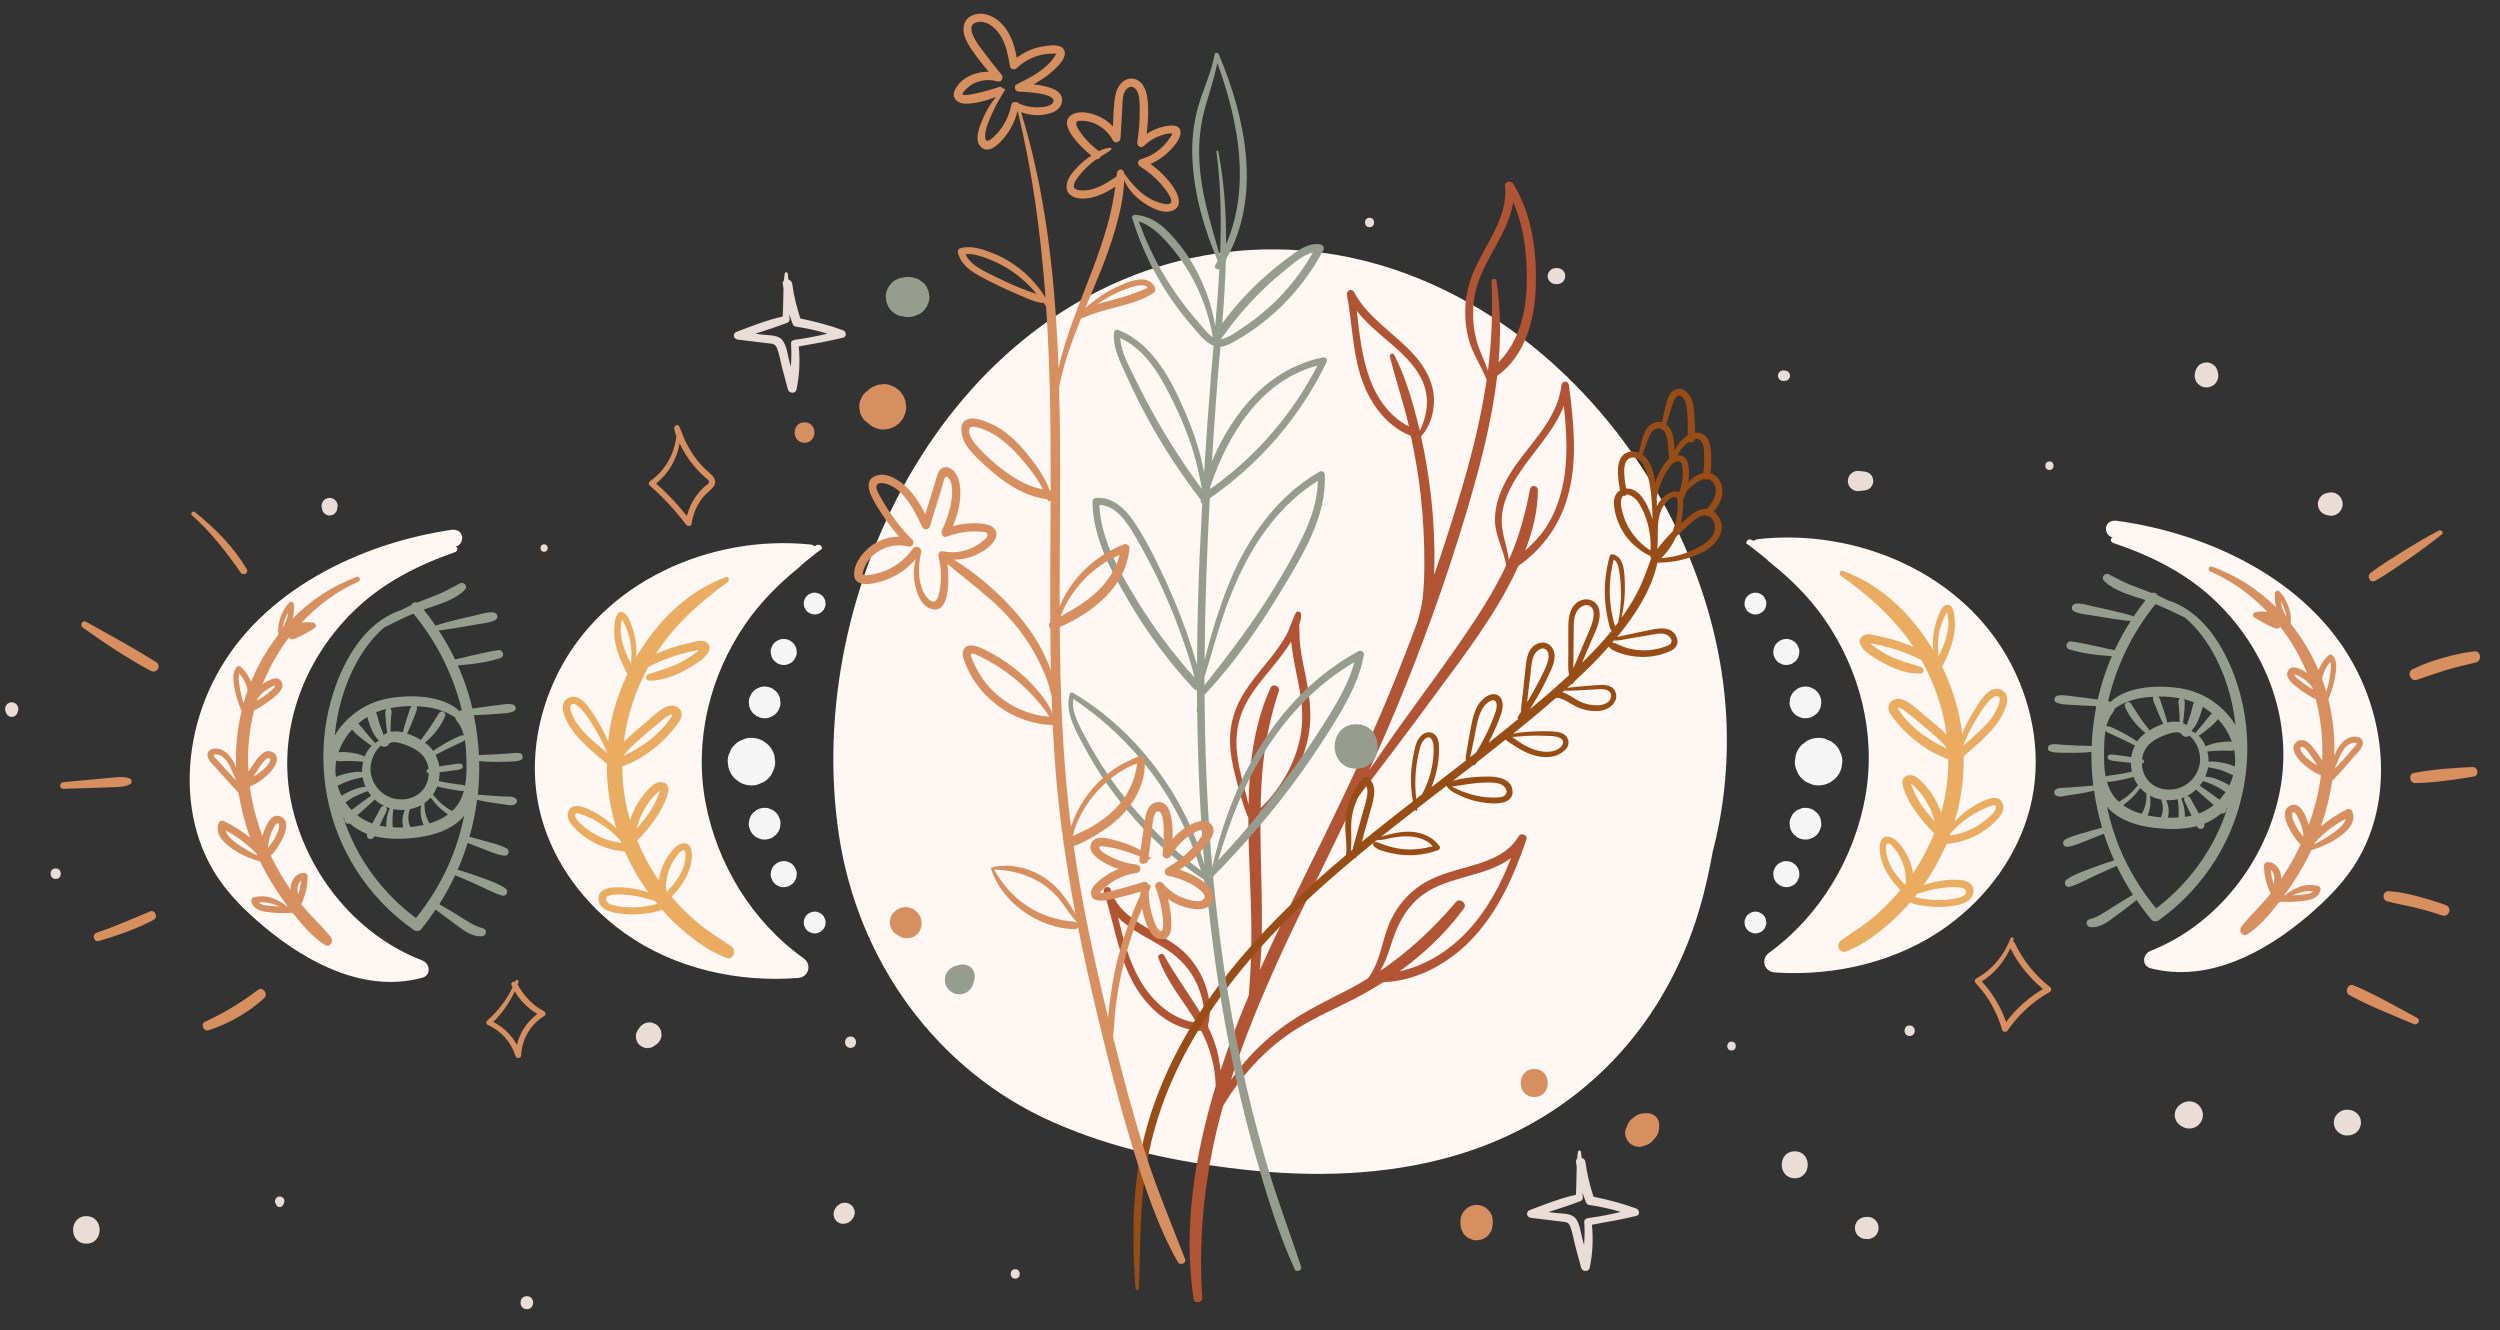 <?xml version="1.0" encoding="UTF-8"?> <svg xmlns="http://www.w3.org/2000/svg" xmlns:xlink="http://www.w3.org/1999/xlink" version="1.1" id="Слой_1" x="0px" y="0px" viewBox="0 0 500 266" style="enable-background:new 0 0 500 266;" xml:space="preserve"><rect x="0" y="0" width="500" height="266" fill="#333333" stroke="none"/> <style type="text/css"> .st0{fill:#FFF7F3;} .st1{fill:#B15434;} .st2{fill:#984D17;} .st3{fill:#979D8E;} .st4{fill:#D78F5F;} .st5{fill:#EADCD6;} .st6{fill:#EAAC60;} .st7{fill:#F5F5F5;} </style> <g> <path class="st0" d="M345.27,143.73c-2.45-50.67-48.88-101.06-102.11-93.01c-52.68,7.96-82.77,66.9-75.39,116.21 c3.75,25.08,19.35,47.06,42.66,57.43c12.16,5.41,24.96,8.05,38.13,9.54c13.88,1.57,28.32,1.23,41.83-2.61 c25.64-7.29,43.64-26.55,50.26-52.22c0.73-2.82,1.35-5.69,1.86-8.58C344.78,161.82,345.7,152.75,345.27,143.73z"></path> <path class="st0" d="M160.7,191.64c-10.27-7.29-17.32-18.87-19.61-31.21c-2.29-12.37,0.85-25.21,7.93-35.54 c2.96-4.32,6.59-7.99,10.6-11.25c0.97-0.93,2.01-1.8,3.09-2.61c0.17-0.14,0.34-0.28,0.52-0.41c0.38-0.3,0.77-0.59,1.16-0.86 c0.06-0.51-0.45-1.02-1.07-0.73c-0.14,0.07-0.28,0.15-0.43,0.21c-0.23-0.19-0.52-0.32-0.88-0.35c-19.93-1.98-41.2,7.37-50.41,25.71 c-4.44,8.85-5.97,19.14-3.35,28.77c2.55,9.4,8.7,17.52,16.56,23.17c9.95,7.15,22.71,10,34.81,9.05 C161.78,195.42,162.44,192.88,160.7,191.64z"></path> <path class="st0" d="M92.39,107.17c-0.26-0.98-1.2-1.33-2.11-1.2c-18.39,2.72-37.98,12.19-47.05,29.18 c-4.28,8.01-6.17,17.32-4.91,26.35c0.62,4.44,2.07,8.78,4.37,12.64c2.65,4.46,6.42,8.13,10.39,11.42 c8.57,7.11,19.99,13.08,31.38,9.99c1.83-0.5,1.57-2.86,0-3.46c-13.31-5.1-23.19-17.51-26.16-31.33 c-3.02-14.08,2.17-28.46,12.32-38.43c5.77-5.68,12.88-9.3,20.47-11.93c0.52-0.18,0.53-0.99,0.02-1.1c0.03-0.01,0.06-0.01,0.09-0.02 C92.1,109.1,92.61,108.02,92.39,107.17z"></path> <path class="st1" d="M313.79,77.05c-0.12-0.96-1.41-0.98-1.51,0c-0.78,7.14-6.85,12.05-10.38,17.87c-1.65,2.72-2.92,5.83-2.91,9.06 c0.01,3.2,1.81,6.04,2.24,9.13c-1.75,3.7-3.83,7.25-6.07,10.67c-5.82,8.88-12.36,17.27-18.39,26c-0.98,1.42-1.95,2.85-2.93,4.28 c1.81-3.96,3.58-7.95,5.26-11.98c5.41-12.98,10.2-26.22,14.21-39.7c2.61-8.78,5.06-17.96,6.12-27.21 c5.62-3.99,7.52-11.23,7.72-17.79c0.22-7.07-0.73-14.56-4.54-20.66c-0.42-0.67-1.7-0.47-1.61,0.44c0.75,7.23-5.19,12.91-7.12,19.49 c-1.04,3.54-1.11,7.38-0.22,10.96c0.74,2.98,2.58,5.53,3.67,8.34c-0.08,0.57-0.16,1.15-0.26,1.72c-1.13,6.98-2.86,13.84-4.88,20.61 c-1.67,5.62-3.46,11.2-5.37,16.74c0.02-0.41,0.03-0.82,0.04-1.22c0.11-4.97-0.13-9.93-0.7-14.86c-0.46-3.92-1.09-7.83-1.96-11.69 c2.06-2.13,2.88-5.61,2.52-8.46c-0.37-2.87-1.8-5.39-3.68-7.55c-3.91-4.5-9.41-7.47-12.26-12.87c-0.43-0.81-1.56-0.22-1.4,0.59 c1.18,6.16,1.08,12.58,3.56,18.44c1.8,4.25,4.88,8.07,9.22,9.76c0.83,3.89,1.53,7.81,1.97,11.77c0.51,4.62,0.76,9.28,0.74,13.93 c-0.01,2.3-0.08,4.6-0.35,6.88c-0.19,1.61-0.62,3.12-1.05,4.65c-1.73,4.66-3.53,9.3-5.42,13.89 c-5.34,13.02-11.54,25.62-17.76,38.23c-2.86,5.8-5.69,11.64-8.34,17.55c0.53-5.12,0.46-10.35,0.38-15.43 c-0.08-5.46-0.31-10.91-0.25-16.35c5.2-3.81,8.75-9.41,9.73-15.82c0.53-3.5,0.15-6.97-0.52-10.43c-0.35-1.84-0.77-3.66-1.06-5.51 c-0.16-0.99-0.27-1.99-0.33-2.99c-0.04-0.84,0.05-1.72-0.07-2.55c0.25-0.7,0.42-1.41,0.39-2.11c-0.03-0.54-0.78-0.81-1.06-0.29 c-0.81,1.5-1.17,3.19-2.03,4.69c-0.84,1.46-1.84,2.83-2.88,4.15c-2.03,2.58-4.24,5.05-5.89,7.91c-1.9,3.29-2.66,6.91-2.27,10.7 c0.22,2.13,0.7,4.21,1.26,6.27c0.63,2.32,1.25,4.73,2.16,6.96c0.04,0.09,0.1,0.15,0.16,0.18c-0.01,8.67,0.74,17.33,0.59,26 c-0.06,3.24-0.25,6.47-0.52,9.69c-2.08,4.92-3.99,9.91-5.64,15c-0.23-2.7-0.91-5.36-2.07-7.87c-0.11-0.24-0.24-0.47-0.36-0.71 c0.04-0.18,0.02-0.37-0.06-0.53c1.31-5.21-1.1-11.23-4.95-14.76c-4.59-4.21-12.54-5.73-14.52-12.34c-0.26-0.9-1.57-0.52-1.39,0.38 c0.13,0.63,0.32,1.21,0.55,1.77c1.76,5.98,2.72,12.38,6.06,17.72c2.82,4.51,7.42,8.23,12.89,8.39c1.8,3.44,2.79,7.19,2.89,11 c-4.13,13.7-6.6,28.42-4.41,42.64c0.15,0.97,1.78,0.75,1.71-0.23c-0.84-13.05,0.66-25.86,4.17-38.4c3.58-5.95,8.2-11.17,14.08-15 c3.95-2.57,8.29-4.41,12.46-6.57c1.89-0.98,3.73-2.05,5.51-3.19c6.6-0.18,12.94-3.69,17.47-8.35c5.44-5.6,8.66-12.88,11.15-20.17 c0.31-0.92-1.07-1.47-1.55-0.65c-2.04,3.48-5.93,4.9-9.61,5.95c-3.78,1.08-7.62,1.98-10.81,4.41c-2.92,2.23-4.93,5.24-6.06,8.71 c-1.02,3.15-1.61,6.78-3.71,9.39c-1.14,0.7-2.31,1.37-3.51,2c-4.15,2.18-8.44,4.17-12.31,6.83c-3.43,2.36-6.54,5.18-9.2,8.38 c-0.82,0.99-1.6,2.01-2.33,3.06c4-12.43,9.47-24.32,15.19-36.05c3.16-6.49,6.34-12.95,9.42-19.47 c5.59-7.19,11.04-14.48,16.45-21.81c5.92-8.03,12.14-16.1,16.32-25.22c0.04-0.09,0.08-0.18,0.12-0.27 c5.12-3.58,8.66-8.74,10.11-14.84C315.53,91.34,314.67,84.1,313.79,77.05z M295.31,68.09c-1.07-3.96-0.93-8.18,0.47-12.04 c1.91-5.28,6-10,6.85-15.59c2.25,5.04,2.83,10.73,2.72,16.22c-0.12,5.88-1.55,11.61-5.64,15.79c0.46-5.46,0.41-10.94-0.43-16.36 c-0.08-0.55-0.99-0.42-0.97,0.13c0.26,5.99,0.03,11.93-0.72,17.86C296.87,72.08,295.86,70.14,295.31,68.09z M283.97,86.19 c-0.12-0.49-0.22-0.98-0.35-1.47c-1.21-4.68-2.56-9.46-4.78-13.76c-0.25-0.49-1-0.15-0.87,0.37c1.15,4.59,2.7,9.06,3.75,13.67 c0.02,0.09,0.04,0.19,0.06,0.28c-3.81-1.87-6.42-5.65-7.86-9.61c-1.56-4.31-2.04-8.95-2.58-13.52c2.55,3.31,6.18,5.78,9.15,8.68 c1.89,1.85,3.63,3.95,4.43,6.51C285.89,80.5,285.25,83.36,283.97,86.19z M232.82,191.07c-0.34-0.61-1.38-0.2-1.15,0.48 c1.65,4.8,5.07,8.68,7.66,12.99c-4.87-0.57-8.88-4.28-11.29-8.43c-2.26-3.89-3.37-8.27-4.44-12.64c2.68,2.73,6.65,4.41,9.79,6.47 c2.59,1.7,4.65,3.96,5.96,6.78c1.12,2.42,1.53,4.88,1.64,7.46C238.54,199.67,235.29,195.59,232.82,191.07z M278.03,189.47 c1.32-4.2,3-8.01,6.7-10.64c5.11-3.65,12.56-3.48,17.49-7.25c-2.12,5.47-4.93,10.73-9.01,14.97c-3.67,3.81-8.24,6.59-13.3,7.72 c0.85-0.62,1.69-1.25,2.52-1.91c3.9-3.13,7.44-6.68,10.38-10.73c0.68-0.93-0.85-2.12-1.61-1.24c-4.51,5.3-9.48,9.96-15.16,13.79 C276.91,192.73,277.52,191.08,278.03,189.47z M249.71,160.96c-0.84-3.79-2.16-7.46-2.39-11.38c-0.24-3.95,0.79-7.45,2.96-10.73 c1.79-2.71,4.01-5.09,5.97-7.67c0.7-0.92,1.37-1.87,1.97-2.86c0.07,0.54,0.15,1.07,0.21,1.54c0.21,1.62,0.53,3.22,0.85,4.82 c0.71,3.51,1.42,7,1.08,10.6c-0.58,6.15-3.8,12.09-8.23,16.34c0.05-3.05,0.19-6.09,0.52-9.13c0.52-4.84,1.59-9.66,3.11-14.28 c0.31-0.95-1.21-1.62-1.63-0.69C250.75,144.86,249.85,152.95,249.71,160.96z M312.5,97.31c-0.64,2.93-1.72,5.76-3.38,8.27 c-1.15,1.74-2.57,3.19-4.09,4.55c1.51-3.89,2.56-7.97,2.54-12.16c0-0.86-1.37-1.1-1.54-0.21c-0.91,4.64-2.09,9.21-3.97,13.56 c-0.09,0.21-0.2,0.42-0.29,0.63c-0.29-2.53-1.37-4.94-1.42-7.55c-0.07-3.66,1.67-7.04,3.66-10c2.95-4.39,6.86-8.31,8.75-13.22 C313.35,86.55,313.67,92,312.5,97.31z"></path> <path class="st2" d="M342.73,102.29c0.64-0.75,1.2-1.59,1.51-2.51c0.65-1.88-0.02-4.56-2.15-5.13c0.05-0.39,0.08-0.78,0.11-1.15 c0.06-0.68,0.07-1.36,0.04-2.04c-0.04-1.16-0.1-2.44-0.6-3.5c-0.49-1.04-1.51-1.56-2.63-1.42c-0.01-0.3-0.02-0.6-0.02-0.89 c-0.01-0.76-0.04-1.51-0.09-2.27c-0.08-1.33-0.16-2.72-0.77-3.92c-0.53-1.05-1.68-2.04-2.93-1.61c-1.07,0.37-1.58,1.55-1.87,2.56 c-0.24,0.82-0.43,1.65-0.6,2.48c-0.11,0.5-0.24,1.05-0.31,1.59c-0.57-0.16-1.18-0.13-1.76,0.13c-1.12,0.51-1.75,1.66-2.1,2.79 c-0.2,0.65-0.34,1.32-0.51,1.98c-0.1,0.38-0.2,0.76-0.28,1.15c-1.43-0.58-3.11-0.18-3.79,1.43c-0.45,1.06-0.43,2.28-0.35,3.41 c0.04,0.63,0.12,1.26,0.23,1.88c0.05,0.27,0.09,0.56,0.15,0.84c-0.29,0.17-0.55,0.38-0.75,0.67c-0.7,1.02-0.5,2.41-0.27,3.55 c0.49,2.34,1.67,4.6,3.36,6.29c0.44,0.44,2.3,2.07,3.71,2.57c0,0.01,0,0.02,0,0.03c-0.02,0.19,0.05,0.33,0.17,0.43 c-0.87,2.52-1.77,5.01-3.04,7.36c-0.86,1.59-1.83,3.1-2.88,4.57c0.5-2.24,0.73-4.52,0.66-6.83c-0.06-1.86-0.04-5.59-2.57-5.87 c-0.2-0.02-0.4,0.16-0.45,0.34c-0.69,2.46-1.03,5.01-0.98,7.57c0.02,1.21,0.13,2.42,0.32,3.62c0.1,0.62,0.22,1.24,0.36,1.85 c0.15,0.63,0.25,1.37,0.64,1.89c0.01,0.02,0.03,0.02,0.04,0.03c-0.04,0.05-0.08,0.1-0.12,0.15c-1.81,2.2-3.76,4.27-5.8,6.26 c0.6-1.42,1.19-2.83,1.79-4.25c0.8-1.91,2.05-4.08,1.66-6.24c-0.33-1.83-2.19-2.71-3.86-1.92c-2.21,1.05-2.35,3.63-2.34,5.77 c0,1.65,0,3.31,0,4.96c0,1.36-0.11,2.79,0.15,4.14c-1.46,1.35-2.95,2.67-4.45,3.97c-1.11,0.96-2.24,1.89-3.36,2.83 c0.93-1.49,1.82-3,2.63-4.56c0.59-1.15,1.17-2.31,1.68-3.5c0.35-0.81,0.6-1.68,0.61-2.56c0.01-1.81-1.5-3.22-3.32-2.51 c-2.21,0.86-2.33,3.41-2.55,5.43c-0.16,1.5-0.32,3.01-0.48,4.51c-0.13,1.21-0.36,2.5-0.37,3.74c-0.19,0.29-0.37,0.58-0.56,0.86 c-0.15,0.22-0.12,0.42-0.02,0.59c-1.95,1.6-3.92,3.18-5.9,4.74c0.33-0.66,0.65-1.33,0.96-1.98c0.48-1.04,0.93-2.1,1.33-3.18 c0.31-0.83,0.59-1.68,0.52-2.59c-0.06-0.72-0.33-1.45-1.01-1.8c-0.87-0.45-1.89-0.01-2.61,0.54c-1.46,1.1-2.1,2.95-2.48,4.67 c-0.29,1.28-0.49,2.58-0.73,3.87c-0.14,0.76-0.28,1.53-0.4,2.29c-0.05,0.3-0.1,0.59-0.14,0.89c-0.04,0.32-0.01,0.56,0.03,0.83 c-2.3,1.78-4.6,3.55-6.9,5.32c0.47-1.16,0.85-2.35,1.1-3.58c0.23-1.11,0.37-2.24,0.41-3.37c0.03-0.92,0.07-1.91-0.3-2.78 c-0.76-1.77-2.69-1.49-3.67-0.1c-0.59,0.84-0.83,1.85-1.04,2.84c-0.25,1.17-0.43,2.35-0.53,3.54c-0.11,1.37-0.09,2.76,0.03,4.14 c0.06,0.68,0.15,1.35,0.28,2.02c0.01,0.04,0.02,0.09,0.02,0.14c-1.24,0.96-2.47,1.91-3.7,2.88c-2.18,1.71-4.36,3.45-6.52,5.21 c0.16-0.59,0.3-1.19,0.47-1.76c0.47-1.67,0.93-3.34,1.4-5.01c0.55-1.97,1.35-4.79-0.79-6.11c-0.24-0.15-0.63-0.11-0.82,0.11 c-1.86,2.13-3.08,4.69-3.46,7.5c-0.2,1.51-0.12,3.02,0.01,4.53c0.07,0.77,0.13,1.54,0.11,2.31c-0.01,0.37-0.05,0.72-0.1,1.08 c-14.96,12.59-28.77,26.94-36.53,45.09c-2.52,5.88-4.32,12.04-5.18,18.38c-1.04,7.7-0.93,15.48-0.38,23.21 c0.03,0.44,0.67,0.44,0.68,0c0.26-6.92,0.17-13.87,0.96-20.76c0.68-5.95,2.12-11.79,4.25-17.39c4.12-10.78,10.7-20.51,18.3-29.14 c6.02-6.84,12.7-12.97,19.66-18.77c0.15-0.01,0.29-0.09,0.37-0.24c0.02-0.04,0.03-0.07,0.05-0.11c1.13-0.94,2.27-1.88,3.42-2.81 c-0.21,0.16-0.24,0.5-0.06,0.72c0.65,0.75,2.03,1.06,2.95,1.3c1.08,0.28,2.19,0.45,3.3,0.52c2.25,0.13,4.51-0.21,6.62-0.99 c0.29-0.11,0.54-0.48,0.32-0.78c-1.2-1.67-3.08-2.58-5.09-2.84c-1.17-0.15-2.35-0.05-3.5,0.15c-0.66,0.12-1.32,0.27-1.97,0.45 c-0.35,0.09-0.69,0.19-1.02,0.32c-0.09,0.03-0.17,0.08-0.25,0.13c2.31-1.85,4.63-3.67,6.97-5.48c0.02,0.03,0.03,0.06,0.04,0.09 c0.08,0.12,0.32,0.13,0.35-0.05c0.02-0.12,0.02-0.24,0.02-0.36c1.95-1.51,3.9-3.01,5.85-4.51c0.05,0.12,0.11,0.24,0.19,0.34 c0.6,0.79,1.81,1.3,2.68,1.71c2,0.94,4.26,1.42,6.46,1.49c1.62,0.05,3.99-0.34,3.86-2.48c-0.14-2.2-2.46-2.82-4.28-2.88 c-1.39-0.05-2.78,0.02-4.16,0.17c-1.18,0.14-2.37,0.31-3.51,0.68c1.37-1.05,2.73-2.1,4.09-3.16c0.16,0.03,0.33,0,0.46-0.17 c0.1-0.13,0.19-0.27,0.29-0.41c1.93-1.5,3.84-3.01,5.74-4.53c0.49,0.48,1.18,0.87,1.68,1.2c0.82,0.55,1.69,1.05,2.6,1.45 c1.69,0.74,3.57,1.14,5.4,0.67c1.42-0.36,3.43-1.67,2.75-3.42c-0.63-1.61-2.86-1.52-4.27-1.55c-1.24-0.03-2.47,0-3.7,0.1 c-0.98,0.07-2.01,0.17-2.99,0.4c2.06-1.66,4.11-3.34,6.13-5.06c0.83-0.7,1.65-1.41,2.47-2.13c0.25,0.01,0.51,0.03,0.76,0.09 c0.43,0.11,0.83,0.3,1.22,0.51c0.81,0.44,1.57,0.96,2.42,1.32c1.64,0.69,3.71,1.01,5.43,0.43c1.41-0.48,2.66-1.94,2.06-3.5 c-0.58-1.54-2.44-1.51-3.8-1.39c-1.94,0.17-3.91,0.28-5.85,0.54c0.27-0.24,0.54-0.48,0.81-0.72c0.21-0.03,0.42-0.14,0.52-0.38 c0.02-0.05,0.04-0.1,0.06-0.15c2.43-2.23,4.76-4.55,6.94-7.02c0.03,0.08,0.07,0.17,0.15,0.24c0.69,0.66,1.75,1,2.65,1.27 c0.92,0.28,1.88,0.45,2.84,0.53c1.95,0.17,3.96-0.09,5.8-0.78c0.76-0.29,1.64-0.61,2.05-1.38c0.35-0.65,0.25-1.43-0.1-2.06 c-0.99-1.79-3.2-1.53-4.9-1.18c-1.32,0.27-2.63,0.55-3.94,0.82c-0.64,0.13-1.27,0.26-1.91,0.41c-0.32,0.08-0.65,0.14-0.98,0.22 c3.5-4.27,6.88-9.35,8.04-14.85c3.15-0.02,6.33-0.68,9.12-2.14c2.2-1.15,4.39-3.42,3.56-6.11 C343.88,103.49,343.4,102.76,342.73,102.29z M271.35,166.88c-0.27,0.99-0.6,1.98-0.81,2.99c-0.13,0.11-0.26,0.22-0.39,0.33 c0.06-0.48,0.09-0.96,0.1-1.42c0.06-1.49-0.09-2.99,0.02-4.48c0.2-2.62,1.25-5.18,2.88-7.25c0.42,0.61,0.37,1.5,0.25,2.22 c-0.19,1.2-0.6,2.37-0.93,3.53C272.11,164.17,271.73,165.53,271.35,166.88z M276.39,167.97c0.28-0.04,0.55-0.1,0.82-0.16 c0.58-0.13,1.16-0.26,1.75-0.35c1.1-0.18,2.21-0.25,3.32-0.15c1.58,0.15,3.18,0.75,4.28,1.92c-1.77,0.52-3.61,0.75-5.46,0.63 c-1.04-0.07-2.08-0.25-3.09-0.53c-0.48-0.13-0.95-0.3-1.41-0.46c-0.5-0.18-1-0.44-1.53-0.46c-0.11,0-0.2,0.03-0.27,0.08 c0.23-0.18,0.46-0.37,0.69-0.55c0.03,0.06,0.1,0.11,0.18,0.09C275.88,167.97,276.15,168.01,276.39,167.97z M283.24,159.77 c-0.04-0.45-0.09-0.91-0.12-1.36c-0.08-1.29-0.07-2.58,0.03-3.86c0.1-1.33,0.3-2.66,0.6-3.96c0.23-1,0.48-2.21,1.34-2.88 c1.12-0.86,1.59,0.71,1.63,1.54c0.07,1.22-0.05,2.48-0.26,3.69c-0.35,2.07-1.05,4.05-2.03,5.9 C284.05,159.15,283.64,159.46,283.24,159.77z M296.95,156.52c1.01-0.02,2.15-0.08,3.12,0.29c0.73,0.29,1.65,1.24,1.07,2.06 c-0.49,0.69-1.66,0.64-2.4,0.64c-1.07,0-2.14-0.1-3.19-0.31c-1.03-0.21-2.03-0.52-3.01-0.89c-0.52-0.2-1.02-0.43-1.52-0.67 c-0.22-0.11-0.45-0.21-0.67-0.32C292.55,157.02,294.7,156.56,296.95,156.52z M296.03,149.14c-0.27,0.48-0.57,0.95-0.86,1.42 c-0.38,0.3-0.76,0.6-1.15,0.89c0-0.02,0.01-0.03,0.01-0.04c0.15-0.58,0.28-1.17,0.4-1.76c0.22-1.05,0.42-2.11,0.63-3.16 c0.32-1.61,0.58-3.31,1.43-4.74c0.38-0.64,0.89-1.21,1.57-1.54c0.91-0.45,1.29,0.09,1.28,0.94c-0.01,0.77-0.31,1.48-0.57,2.19 c-0.37,0.98-0.78,1.94-1.23,2.89C297.07,147.21,296.57,148.18,296.03,149.14z M305.34,147.18c1.16-0.06,2.31-0.08,3.47-0.03 c0.96,0.04,2.03,0.01,2.95,0.33c1.04,0.37,1.12,1.29,0.3,2c-1.51,1.32-3.97,0.94-5.67,0.27c-0.97-0.38-1.88-0.91-2.74-1.49 c-0.4-0.27-0.79-0.55-1.17-0.84c-0.01-0.01-0.03-0.02-0.04-0.03C303.41,147.36,304.38,147.24,305.34,147.18z M305.56,139.21 c0.17-1.41,0.34-2.82,0.52-4.23c0.15-1.24,0.17-2.62,0.66-3.78c0.37-0.9,1.74-2.17,2.65-1.09c0.59,0.71,0.26,1.91,0,2.68 c-0.4,1.17-1.02,2.3-1.58,3.4c-0.73,1.44-1.53,2.84-2.36,4.22C305.47,140.01,305.51,139.6,305.56,139.21z M319.05,137.88 c0.83-0.04,1.86-0.18,2.61,0.27c0.91,0.55,0.61,1.76-0.13,2.32c-0.8,0.6-1.91,0.63-2.87,0.56c-1.09-0.09-2.14-0.42-3.09-0.94 c-0.89-0.48-1.98-1.31-3.1-1.66c0.11-0.1,0.22-0.19,0.33-0.29C314.88,138.17,316.98,137.98,319.05,137.88z M314.65,133.68 c0.04-0.77,0.02-1.55,0.03-2.31c0.02-1.55,0.04-3.1,0.06-4.65c0.02-1.39-0.11-2.97,0.53-4.26c0.47-0.94,1.79-1.93,2.83-1.18 c0.84,0.6,0.68,1.89,0.48,2.76c-0.29,1.23-0.86,2.38-1.35,3.54C316.37,129.62,315.51,131.65,314.65,133.68z M326.04,127.67 c1.21-0.2,2.42-0.4,3.62-0.6c1.09-0.18,2.35-0.55,3.44-0.22c0.68,0.21,1.61,1.13,1.03,1.87c-0.28,0.36-0.85,0.52-1.27,0.66 c-0.47,0.17-0.96,0.3-1.45,0.41c-0.99,0.22-2.01,0.3-3.02,0.27c-1.01-0.03-2.02-0.19-2.99-0.46c-0.99-0.28-1.9-0.86-2.9-1.1 c-0.02-0.01-0.04,0-0.06,0c0.11-0.13,0.22-0.25,0.32-0.38C323.85,128.14,325,127.85,326.04,127.67z M323.66,124.45 c-0.21,0.28-0.43,0.56-0.65,0.83c-0.08-0.36-0.2-0.71-0.29-1.06c-0.15-0.61-0.29-1.22-0.4-1.84c-0.21-1.19-0.33-2.4-0.36-3.6 c-0.06-2.32,0.21-4.63,0.78-6.87c0.71,0.34,0.95,1.43,1.07,2.12c0.23,1.34,0.34,2.71,0.38,4.07 C324.24,120.22,324.05,122.35,323.66,124.45z M341.63,95.83c0.09,0.02,0.17,0.04,0.26,0.07c0.8,0.33,1.23,1.29,1.26,2.11 c0.05,1.11-0.5,2.13-1.13,3.01c-0.17,0.23-0.34,0.45-0.53,0.67c-0.03,0.03-0.06,0.07-0.09,0.1c-1.06-0.11-2.08,0.39-2.94,1.03 c-0.8,0.6-1.57,1.24-2.31,1.92c0.27-1.07,0.43-2.16,0.47-3.26c0.01-0.47,0.05-1.07-0.04-1.62c0.02-0.02,0.03-0.03,0.05-0.05 c0.31-0.44,0.5-0.99,0.65-1.54c0.47-0.51,0.95-0.99,1.51-1.41c0.56-0.42,1.3-0.91,2.06-1.04 C341.07,95.97,341.39,95.98,341.63,95.83z M339.96,87.96c0.86,0.54,0.82,2.1,0.86,2.98c0.03,0.7,0.02,1.41-0.01,2.11 c-0.02,0.52-0.11,1.04-0.17,1.56c-0.9,0.18-1.72,0.69-2.41,1.3c-0.2,0.18-0.4,0.38-0.6,0.58c0.08-0.55,0.14-1.11,0.15-1.66 c0.03-1.38-0.01-3.35-1.69-3.73c-0.19-0.04-0.38-0.06-0.56-0.05c0.16-0.27,0.28-0.59,0.42-0.8c0.31-0.49,0.71-0.95,1.14-1.34 c0.19-0.17,0.43-0.36,0.7-0.54c0.35,0.27,1.03,0.14,1.13-0.35c0.01-0.06,0.02-0.12,0.03-0.18 C339.3,87.75,339.66,87.76,339.96,87.96z M333.77,83.18c0.23-0.76,0.47-1.51,0.71-2.26c0.24-0.75,0.88-2.45,1.9-1.56 c1.01,0.87,1.03,2.53,1.1,3.75c0.05,0.79,0.07,1.57,0.08,2.36c0.01,0.53-0.03,1.07-0.03,1.61c-0.53,0.32-1.02,0.74-1.42,1.2 c-0.39,0.45-0.72,0.95-0.97,1.5c-0.05,0.11-0.11,0.24-0.18,0.39c0-0.04-0.01-0.09-0.02-0.13c-0.06-0.6-0.1-1.21-0.17-1.81 c-0.13-1.1-0.38-2.23-1.19-3.04c-0.1-0.1-0.21-0.2-0.33-0.28C333.48,84.35,333.6,83.72,333.77,83.18z M330.11,110.12 c-0.76-0.48-1.66-1.26-1.82-1.4c-0.82-0.75-1.54-1.61-2.15-2.53c-0.61-0.93-1.09-1.93-1.42-2.99c-0.31-0.99-0.77-2.46-0.42-3.49 c0.09-0.26,0.21-0.44,0.35-0.57c0.24,0.11,0.51,0.02,0.62-0.24c0.81-0.03,1.84,0.77,2.25,1.36c0.73,1.02,1.26,2.21,1.68,3.39 C329.93,105.74,330.21,107.92,330.11,110.12z M330.17,102.85c-0.76-1.96-1.98-4.79-4.36-5.12c-0.19-0.03-0.38-0.02-0.56-0.01 c-0.02-0.08-0.04-0.16-0.06-0.25c-0.12-0.6-0.22-1.21-0.27-1.82c-0.08-0.9-0.15-1.88,0.07-2.76c0.25-0.99,0.99-1.61,2.05-1.33 c1,0.27,1.6,1.2,1.98,2.1c0.84,2.02,1.16,4.31,1.32,6.47c0.08,1.1,0.14,2.2,0.16,3.3c0,0.12,0,0.25,0,0.37 C330.39,103.49,330.29,103.17,330.17,102.85z M328.88,91.23c-0.13-0.12-0.28-0.22-0.42-0.32c0.15-0.33,0.29-0.67,0.41-1.01 c0.21-0.58,0.42-1.15,0.63-1.73c0.34-0.91,0.71-2.02,1.69-2.42c0.88-0.37,1.65,0.28,1.98,1.07c0.44,1.05,0.41,2.31,0.51,3.42 c0.03,0.3,0.05,0.6,0.08,0.9c0.02,0.2,0.03,0.41,0.05,0.62c-0.47,0.4-0.87,0.91-1.2,1.43c-0.65,1.03-1.19,2.16-1.56,3.33 C330.78,94.58,330.24,92.51,328.88,91.23z M331.37,101.27c0-0.57-0.01-1.14-0.03-1.71c0.1-0.54,0.21-1.07,0.37-1.6 c0.49-1.59,1.16-3.13,2.15-4.48c0.41-0.57,1-1.26,1.78-1.2c0.88,0.06,0.86,1.07,0.89,1.74c0.04,0.88-0.02,1.76-0.18,2.63 c-0.12,0.62-0.33,1.22-0.52,1.83c-0.88-0.55-2.1,0.1-2.82,0.66C332.29,99.7,331.76,100.45,331.37,101.27z M331.46,109.87 c0.19-1.96-0.03-3.94,0.26-5.9c0.14-0.97,0.44-1.95,0.96-2.78c0.35-0.57,1.86-2.39,2.67-1.6c0.27,0.27,0.17,1.22,0.17,1.57 c0,0.52-0.03,1.03-0.09,1.55c-0.13,1.13-0.41,2.25-0.81,3.32c-0.03,0.09-0.09,0.18-0.12,0.27c-1.05,1.08-2.04,2.21-2.96,3.39 C331.51,109.75,331.49,109.81,331.46,109.87z M339.1,109.79c-2.15,1.06-4.47,1.66-6.85,1.83c1.25-1.21,2.24-2.66,2.97-4.25 c0.73-0.75,1.49-1.48,2.29-2.17c0.89-0.77,1.97-1.87,3.15-2.12c0.16-0.03,0.31-0.04,0.46-0.03c0.04,0.04,0.07,0.07,0.12,0.1 c0.15,0.09,0.3,0.08,0.45,0.05c0.64,0.29,1.08,0.96,1.24,1.69C343.44,107.26,340.92,108.89,339.1,109.79z"></path> <path class="st3" d="M271.67,130.25c-12.81,6.97-21.3,19.15-26.18,32.65c-1.23,3.41-2.22,6.89-3.01,10.43 c-0.01,0.01-0.02,0.02-0.03,0.04c-0.11-1.28-0.23-2.56-0.32-3.85c-0.79-10.21-1.15-20.43-1.22-30.65c0.09-0.03,0.18-0.08,0.26-0.17 c5.79-6.22,10.73-13.35,15.11-20.62c4.15-6.89,9.11-14.79,8.67-23.15c-0.03-0.52-0.57-0.87-1.04-0.6 c-6.79,3.89-11.96,10.07-15.58,16.93c-2.03,3.83-3.59,7.91-4.92,12.03c-0.93,2.88-1.78,5.83-2.49,8.79 c0.07-10.81,0.46-21.62,1.04-32.42c9.97-6.9,18.08-16.29,23.35-27.21c0.25-0.53-0.16-1.08-0.74-0.96 c-10.91,2.23-18.04,10.97-22.18,20.76c0.26-4.22,0.55-8.45,0.85-12.67c0.25-3.39,0.54-6.8,0.84-10.22c1.18-0.1,2.32-0.77,3.36-1.37 c3.4-1.97,6.54-4.4,9.3-7.18c3.16-3.17,5.82-6.81,7.91-10.77c0.3-0.57-0.09-1.1-0.68-1.18c-2.48-0.32-4.58,1.38-6.46,2.77 c-2.01,1.49-3.93,3.09-5.75,4.8c-2.67,2.5-5.14,5.28-7.31,8.25c0.34-4.25,0.62-8.5,0.73-12.75c7.22-12.69,3.98-28.23-1.41-41.05 c-0.15-0.35-0.77-0.49-0.85,0c-0.62,3.59-2.28,6.92-3.27,10.4c-0.98,3.43-1.34,6.97-1.17,10.53c0.33,6.98,2.31,13.96,5.07,20.36 c-0.16,0.27-0.31,0.54-0.48,0.81c-0.35,0.57,0.31,1.07,0.8,0.86c-0.21,3.81-0.5,7.62-0.83,11.42c-0.64-4.15-2.08-8.17-4.13-11.84 c-1.38-2.48-3.12-4.81-5.08-6.86c-1.92-2.01-4.07-3.42-6.89-3.61c-0.34-0.02-0.6,0.35-0.51,0.67c2.44,7.93,6.49,15.29,11.95,21.55 c1.15,1.32,2.46,3.14,4.09,3.89c0.08,0.04,0.16,0.05,0.24,0.08c-0.16,1.87-0.32,3.75-0.48,5.62c-0.53,6.62-1.01,13.24-1.42,19.86 c-0.67-3.98-1.93-7.81-3.5-11.52c-2.81-6.65-6.56-14.35-13.71-17.12c-0.42-0.16-0.78,0.24-0.81,0.61 c-0.24,3.02,1.29,5.87,2.49,8.55c1.32,2.93,2.75,5.82,4.29,8.64c3.07,5.65,6.64,11.04,10.53,16.14c0.03,0.04,0.07,0.07,0.11,0.11 c-0.01,0.01-0.03,0.01-0.04,0.03c-0.13,0.35,0.04,0.57,0.28,0.63c-0.36,6.49-0.66,12.99-0.84,19.49 c-0.12,4.27-0.19,8.54-0.21,12.81c-0.33-1.18-0.7-2.33-1.05-3.45c-1.36-4.28-3.01-8.48-4.86-12.58c-1.84-4.08-3.84-8.21-6.27-11.98 c-1.79-2.78-4.43-5.72-8.05-5.38c-0.36,0.03-0.67,0.28-0.67,0.67c0.03,7.21,3.74,14,7.3,20.06c3.66,6.25,7.98,12.07,12.9,17.39 c0.19,0.21,0.42,0.27,0.63,0.25c0.03,0.24,0.05,0.47,0.07,0.71c0,0.84,0.01,1.68,0.02,2.52c-0.02,0.36-0.04,0.71-0.09,1.07 c-0.01,0.1,0.04,0.16,0.11,0.19c0.13,10.18,0.58,20.36,1.43,30.5c-2.94-10.53-9.2-20.3-17.15-27.61c-2.8-2.58-5.84-4.83-9.11-6.79 c-0.25-0.15-0.6-0.01-0.67,0.27c-1.04,3.79,1.4,7.69,3.13,10.92c1.88,3.52,4.09,6.86,6.52,10.02c4.76,6.19,10.49,11.68,16.98,16.03 c0.06,0.04,0.11,0.05,0.17,0.07c0.21,0.74,0.42,1.49,0.61,2.24c0.99,10.01,2.38,19.98,4.28,29.88c1.5,7.8,3.32,15.54,5.48,23.18 c2.17,7.67,4.52,15.42,7.83,22.69c0.33,0.72,1.53,0.21,1.28-0.54c-2.26-6.78-4.77-13.46-6.81-20.31 c-2.03-6.85-3.77-13.79-5.26-20.78c-2.57-12.11-4.35-24.38-5.51-36.71c0.03-0.1,0.06-0.2,0.08-0.3 c6.28-6.44,12.15-13.21,17.39-20.52c2.66-3.72,5.19-7.54,7.55-11.46c2.29-3.8,4.31-7.8,5.12-12.19 C272.9,130.46,272.28,129.91,271.67,130.25z M252.3,58.21c1.58-1.55,3.25-3.01,4.98-4.39c1.49-1.18,3.32-2.88,5.29-3.3 c-3.32,5.84-7.93,10.9-13.52,14.66c-1.39,0.93-3.16,2.34-4.83,2.66c-0.01,0-0.03,0-0.04,0c0-0.01,0-0.02,0-0.03 C246.64,64.38,249.29,61.16,252.3,58.21z M241.1,21.24c0.84-2.88,1.76-5.69,2.37-8.61c4.24,11.6,6.71,24.73,1.75,36.24 c0.03-6.25-0.37-12.47-1.57-18.61c-0.04-0.21-0.4-0.16-0.37,0.05c0.93,6.93,1.01,13.9,0.72,20.86c-1.84-6.43-3.93-12.8-4.15-19.56 C239.72,28.1,240.12,24.61,241.1,21.24z M239.57,64.32c-2.51-2.85-4.76-5.95-6.71-9.2c-2.06-3.44-3.75-7.08-5.1-10.84 c2.18,0.69,4.02,2.39,5.53,4.03c1.8,1.96,3.35,4.13,4.7,6.43c2.29,3.93,3.77,8.24,4.6,12.69 C241.39,66.67,240.31,65.15,239.57,64.32z M242.08,97.24c3.59-10.54,10.12-21.13,21.41-24.12c-5.05,9.81-12.41,18.32-21.44,24.67 C242.06,97.61,242.07,97.43,242.08,97.24z M240.37,97.81c-3.3-4.46-6.33-9.11-9.07-13.94c-1.47-2.6-2.87-5.24-4.17-7.93 c-1.23-2.56-2.92-5.42-3.08-8.34c5.25,2.42,8.28,7.96,10.69,12.96c1.51,3.13,2.86,6.34,3.87,9.66c0.49,1.6,0.91,3.23,1.24,4.87 c0.06,0.29,0.33,1.5,0.52,2.67C240.38,97.78,240.38,97.8,240.37,97.81z M227.35,120c-3.48-5.73-7.22-12.17-7.48-19.03 c3.48,0.13,5.69,3.76,7.28,6.49c2.04,3.51,3.9,7.11,5.57,10.81c1.72,3.79,3.21,7.67,4.53,11.62c0.62,1.86,1.23,3.73,1.65,5.62 C234.59,130.7,230.7,125.52,227.35,120z M225.11,159.7c-2.29-2.85-4.37-5.88-6.23-9.04c-0.91-1.54-1.77-3.11-2.58-4.7 c-0.95-1.9-2.01-4.03-1.63-6.18c6.81,4.58,12.79,10.45,17.4,17.24c3.58,5.28,6.22,11.05,8.12,17.09 C234.59,169.94,229.5,165.16,225.11,159.7z M240.89,135.41c1.16-3.62,2.12-7.31,3.3-10.92c1.37-4.19,2.99-8.31,5.06-12.21 c3.42-6.43,8.09-12.24,14.32-16.1c-0.07,3.88-1.32,7.58-2.99,11.07c-1.72,3.6-3.73,7.08-5.81,10.48 c-4.16,6.8-8.94,13.09-13.87,19.32C240.89,136.51,240.89,135.96,240.89,135.41z M266.09,142.64c-2.35,3.84-4.86,7.59-7.5,11.23 c-4.6,6.36-9.59,12.49-14.97,18.23c2.35-7.96,5.34-15.67,9.89-22.69c4.42-6.82,10.3-12.88,17.37-16.97 C269.88,136.08,268.06,139.42,266.09,142.64z"></path> <path class="st4" d="M240.74,176.37c-1.43-1.08-3.07-1.88-4.78-2.42c1.45-1,2.79-2.15,3.97-3.46c1.06-1.18,3.64-3.65,2.5-5.37 c-1.23-1.87-3.76-0.57-5.18,0.32c-1.03,0.64-1.94,1.43-2.75,2.32c0.07-1.35,0.04-2.69-0.21-4.03c-0.26-1.42-0.83-3.43-2.65-3.32 c-2,0.12-2.46,2.21-2.7,3.79c-0.29,1.95-0.56,3.89-0.82,5.85c-1.35-0.8-2.87-1.36-4.36-1.78c-1.39-0.39-4.46-1.5-5.41,0.19 c-0.96,1.69,0.83,3.06,2.09,3.83c1.04,0.64,2.14,1.14,3.28,1.51c-0.71,0.28-1.4,0.61-2.06,1.03c-1.15,0.73-3.5,2.24-3.46,3.81 c0.05,1.92,2.46,1.53,3.66,1.29c2.1-0.43,4.16-0.98,6.21-1.59c0,0.24-0.01,0.48,0,0.72c-0.89,1.75-1.58,3.66-2.24,5.43 c-1.03,2.73-1.89,5.53-2.55,8.37c-0.62,2.67-1.1,5.39-1.39,8.12c-0.09,0.82-0.19,1.68-0.26,2.55c-2.76-11.34-5.23-22.76-6.89-34.31 c1.66-0.55,3.31-1.51,4.75-2.38c1.85-1.12,3.61-2.44,5.1-4.02c2.7-2.87,4.79-7.03,4.29-11.06c-0.06-0.53-0.51-0.8-1-0.58 c-1.97,0.88-3.86,1.71-5.61,3.02c-1.69,1.26-3.19,2.73-4.48,4.39c-1.23,1.59-2.24,3.32-3,5.17c-0.2,0.48-0.4,0.99-0.58,1.51 c-0.15-1.22-0.32-2.43-0.45-3.65c-1.33-12.04-1.73-24.11-1.81-36.2c6.63-2.9,13.27-8.11,13.95-15.77c0.04-0.51-0.57-0.99-1.05-0.8 c-4.14,1.59-7.75,4.33-10.37,7.91c-1.02,1.39-1.87,2.91-2.55,4.5c-0.03-14.61,0.3-29.24-0.11-43.84c0.91-4.69,2.56-9.23,4.39-13.72 c0.44-0.11,0.85-0.31,1.27-0.49c0.64-0.26,1.29-0.49,1.95-0.7c1.28-0.41,2.59-0.75,3.89-1.09c2.51-0.67,5.23-1.38,7.4-2.88 c0.26-0.18,0.39-0.46,0.32-0.78c-0.34-1.44-1.84-2.03-3.2-1.87c-1.55,0.19-3.11,0.87-4.51,1.52c-1.42,0.66-2.77,1.47-4.03,2.4 c-0.7,0.51-1.49,1.1-2.18,1.75c-0.01,0-0.02,0.01-0.04,0.01c2.17-5.21,4.45-10.38,5.96-15.67c0.91-3.19,1.7-6.54,1.79-9.88 c0,0,0,0,0,0c0.71,1.69,1.98,3.12,3.45,4.2c1.54,1.14,4.11,2.63,6.1,1.95c2.4-0.81,1.19-3.46,0.2-4.89 c-1.23-1.76-2.77-3.25-4.5-4.49c1.22-0.53,2.35-1.25,3.35-2.16c1.01-0.93,2.74-2.69,2.68-4.18c-0.07-1.77-2.23-1.39-3.4-1.13 c-1.22,0.26-2.35,0.78-3.38,1.46c0.28-2.23,0.41-4.5,0.2-6.72c-0.15-1.61-0.75-3.69-2.49-4.23c-2.01-0.63-3.57,1.24-3.92,3.02 c-0.41,2.07-0.46,4.29-0.52,6.46c-0.75-0.8-1.64-1.48-2.65-1.96c-1.49-0.7-3.71-1.3-5.3-0.55c-3.55,1.68,1.3,6.43,3.62,8.33 c-0.16,0.11-0.33,0.21-0.49,0.32c-1.37,0.96-2.58,2.12-3.58,3.47c-0.95,1.29-1.48,3.33,0.21,4.3c1.46,0.83,3.57,0.48,5.08-0.05 c1.28-0.45,2.46-1.11,3.58-1.86c-0.37,2.54-0.83,5.06-1.53,7.55c-0.92,3.27-2.05,6.48-3.26,9.65c-2.4,6.29-5.07,12.54-6.58,19.11 c-0.04-1.08-0.07-2.17-0.12-3.25c-0.75-16.21-2.58-32.39-7.37-47.93c1.32,0.48,2.73,0.69,4.15,0.54c1.44-0.15,3.32-0.6,3.88-2.13 c1.03-2.79-2.62-3.68-5.55-3.97c1.06-0.6,2.09-1.24,3.05-2c1.1-0.88,3.59-2.95,3.19-4.6c-0.44-1.78-3.59-1.16-4.85-0.9 c-1.73,0.35-3.32,1.11-4.72,2.16c-0.45-2.29-1.09-4.54-2.62-6.37c-1.44-1.71-3.89-3.02-6.13-2.16c-2.38,0.91-2.23,3.54-1.18,5.43 c1.16,2.09,2.76,4.03,4.33,5.91c-2.73-0.06-5.69,1.24-6.82,3.74c-0.71,1.56,0.64,2.62,2.11,2.64c1.99,0.02,4.2-0.6,6.14-1.33 c-1.06,1.29-1.93,2.72-2.59,4.29c-0.63,1.5-1.85,4.18-0.47,5.64c1.55,1.63,3.65-0.53,4.64-1.71c1.34-1.58,2.25-3.45,2.75-5.45 c0,0,0,0,0.01,0c3,12.34,4.66,24.83,5.57,37.39c-0.58-1.04-1.33-2-2.08-2.88c-1.19-1.42-2.61-2.65-4.12-3.71 c-1.49-1.05-3.1-1.89-4.81-2.52c-1.88-0.7-4.04-1.38-6.03-0.81c-0.37,0.11-0.57,0.48-0.48,0.85c0.68,3,3.83,4.48,6.33,5.76 c1.64,0.84,3.31,1.62,5,2.34c1.69,0.72,3.53,1.66,5.34,1.98c0.14,0.03,0.27,0,0.39-0.06c0.19,0.25,0.38,0.49,0.58,0.73 c0.82,12.25,0.95,24.56,0.91,36.87c-0.07-0.01-0.14-0.02-0.22-0.03c-0.31-1.05-0.87-2.07-1.36-2.93c-0.86-1.51-1.92-2.89-3.01-4.23 c-2.1-2.58-4.56-5.03-7.68-6.33c-1.25-0.52-3.28-1.31-4.6-0.62c-1.42,0.74-1.05,2.79-0.55,4c0.65,1.55,1.84,2.78,3.03,3.93 c1.3,1.26,2.65,2.47,4.09,3.58c2.81,2.17,6.05,3.95,9.61,4.36c0.05,0.1,0.09,0.2,0.15,0.3c0.01,0,0.01-0.01,0.02-0.01 c0.12,0.2,0.45,0.17,0.52-0.1c-0.02,3.9-0.05,7.8-0.07,11.69c-0.03,4.23-0.03,8.46-0.01,12.69c-0.36,0.34-0.3,0.93,0.01,1.27 c0.02,2.81,0.06,5.62,0.12,8.43c-0.31-0.86-0.65-1.68-0.98-2.42c-1.29-2.92-3.08-5.64-5.11-8.1c-3.68-4.47-8.3-8.59-13.31-11.65 c1.21-0.01,2.42-0.22,3.58-0.64c1.71-0.63,3.9-1.81,4.7-3.55c0.85-1.84-0.8-2.81-2.39-3c-2.03-0.23-4.1-0.05-6.07,0.47 c0.66-1.68,1.2-3.4,1.4-5.21c0.21-1.95,0.11-4.92-1.67-6.18c-0.6-0.42-1.4-0.57-2.03-0.13c-0.82,0.57-0.99,1.84-1.26,2.72 c-0.66,2.14-1.31,4.28-1.97,6.41c-0.95-1.85-2.03-3.65-3.49-5.14c-1.48-1.51-4.08-3.33-6.32-2.57c-2.98,1.01-0.85,4.48,0.15,6.15 c1.3,2.17,2.79,4.17,4.42,6.08c-1.76-0.03-3.53,0.49-5.03,1.44c-1.95,1.24-3.99,3.62-3.97,6.07c0.02,3.17,4.89,1.67,6.57,1.03 c2.27-0.87,4.22-2.29,5.78-4.11c-0.46,1.55-0.56,3.13-0.25,4.81c0.34,1.86,1.21,4.5,3.23,5.16c3.72,1.22,3.73-5.29,3.34-8.96 c4.39,3.69,9.05,6.97,12.84,11.35c2,2.31,3.77,4.84,5.16,7.56c0.75,1.46,1.44,2.94,1.98,4.49c0.35,1.02,0.57,2.08,0.86,3.12 c0.04,1.15,0.06,2.3,0.11,3.45c-0.31-1.14-0.99-2.16-1.71-3.14c-1.03-1.39-2.2-2.69-3.45-3.89c-2.62-2.52-5.74-4.6-9.04-6.12 c-1.17-0.54-3.19-1.07-3.65,0.68c-0.19,0.74,0.14,1.53,0.4,2.21c0.29,0.76,0.62,1.5,1,2.22c1.52,2.85,3.81,5.28,6.49,7.06 c2.98,1.98,6.48,3.12,10.05,3.23c0.21,4.12,0.48,8.24,0.86,12.36c0.35,3.74,0.8,7.47,1.33,11.18c-0.03,0.17-0.01,0.35,0.07,0.51 c0.66,4.59,1.42,9.15,2.29,13.71c-1.65-2.83-3.49-5.54-6.33-7.33c-3.13-1.97-6.77-2.78-10.38-1.99c-0.12,0.03-0.19,0.17-0.16,0.28 c2.12,6.86,9.67,11.98,16.73,12.11c0.35,0.01,0.56-0.17,0.66-0.41c1.2,6.06,2.56,12.1,4,18.11c2.03,8.43,4.15,16.84,6.67,25.13 c2.46,8.05,5.13,16.42,9.3,23.76c0.43,0.75,1.76,0.24,1.44-0.61c-2.76-7.13-5.71-14.13-8.03-21.42c-2.33-7.29-4.28-14.7-6.15-22.12 c-0.08-0.31-0.15-0.62-0.23-0.93c0.26-2.05,0.28-4.17,0.55-6.21c0.36-2.74,0.85-5.46,1.51-8.15c0.64-2.61,1.39-5.2,2.29-7.73 c0.43-1.21,0.95-2.4,1.47-3.58c0.16,0.87,0.37,1.74,0.67,2.58c0.5,1.43,1.44,3.71,3.32,3.57c1.94-0.14,1.91-2.38,1.83-3.82 c-0.08-1.43-0.31-2.83-0.64-4.21c0.96,0.67,2.02,1.21,3.16,1.55c1.59,0.48,4.38,1.06,5.46-0.66 C243.21,179.09,242.03,177.35,240.74,176.37z M212.49,122.33c0.33-0.77,0.72-1.51,1.14-2.23c0.88-1.5,1.93-2.89,3.14-4.15 c2.03-2.12,4.46-3.83,7.16-4.97c-0.74,2.79-2.33,5.26-4.42,7.27c-2.19,2.1-4.75,3.59-7.38,5.01 C212.3,122.81,212.45,122.42,212.49,122.33z M215.94,38.05c-0.51-0.06-1.15-0.19-1.17-0.8c-0.02-0.62,0.41-1.24,0.76-1.72 c0.82-1.13,1.83-2.16,2.91-3.04c0.28-0.22,0.56-0.43,0.86-0.64c0.36,0.07,0.66-0.18,0.8-0.52c0.09-0.05,0.17-0.11,0.26-0.17 c0.66-0.4,1.35-0.72,1.9-1.26c0.12-0.12,0.02-0.32-0.13-0.32c-0.8-0.05-1.53,0.26-2.25,0.6c-0.03,0.02-0.06,0.04-0.1,0.05 c-1.14-0.84-2.18-1.81-3.07-2.91c-0.43-0.53-0.82-1.09-1.17-1.67c-0.19-0.32-0.49-1.06-0.1-1.39c0.19-0.15,0.63-0.1,0.85-0.1 c2.65-0.02,5.07,1.62,6.29,3.91c0.4,0.75,1.48,0.35,1.52-0.41c0.12-1.96,0.23-3.92,0.35-5.88c0.06-1.01,0-2.18,0.36-3.15 c0.31-0.83,1.2-1.71,2.08-1.03c1.12,0.86,1.03,3.01,1.05,4.22c0.04,2.21-0.13,4.41-0.48,6.59c-0.12,0.75,0.72,1.37,1.33,0.78 c0.92-0.89,1.99-1.6,3.2-2.03c0.6-0.21,1.4-0.49,2.04-0.47c0.23,0.01,0.3-0.1,0.41,0.09c0.05,0.1-0.42,0.72-0.47,0.8 c-1.34,2.09-3.43,3.57-5.8,4.27c-0.65,0.19-0.76,1.07-0.19,1.42c1.58,0.96,2.99,2.14,4.21,3.53c0.58,0.67,1.13,1.37,1.59,2.13 c0.21,0.35,0.72,1.25,0.34,1.68c-0.32,0.36-1.09,0.2-1.48,0.12c-3.44-0.73-5.86-3.32-7.81-6.06c-0.01-0.01-0.02-0.01-0.03-0.02 c0-0.02,0-0.05,0-0.07c-0.03-0.92-1.28-0.87-1.4,0c-0.03,0.24-0.07,0.49-0.1,0.73C221.12,36.78,218.65,38.37,215.94,38.05z M229.53,57.55c-2.26,1.1-4.58,1.81-7.02,2.44c-1.01,0.26-2.01,0.52-3.01,0.82c0.93-0.66,1.91-1.27,2.93-1.79 C223.38,58.53,228.66,55.98,229.53,57.55z M203.58,20.56c-0.06-0.17-0.23-0.18-0.35-0.11c-0.38-0.12-0.85,0.04-0.94,0.47 c-0.33,1.61-0.93,3.12-1.86,4.49c-0.47,0.7-1.03,1.35-1.64,1.93c-0.62,0.58-1.7,1.46-1.76,0.07c-0.06-1.58,0.87-3.55,1.51-4.96 c0.68-1.53,1.55-3.02,2.45-4.44c0.13-0.2-0.16-0.4-0.32-0.25c-0.01,0.01-0.02,0.02-0.03,0.03c-0.14-0.3-0.44-0.51-0.88-0.37 c-1.45,0.47-2.9,0.91-4.39,1.22c-0.71,0.14-1.47,0.35-2.2,0.35c-0.34,0-0.66,0.07-0.66-0.25c0-0.2,0.47-0.65,0.58-0.78 c1.61-1.77,4.16-2.34,6.42-1.68c0.83,0.24,1.27-0.77,0.79-1.35c-1.47-1.79-2.9-3.61-4.27-5.48c-0.93-1.26-3.33-4.79-0.24-5.07 c1.88-0.17,3.5,1.4,4.4,2.88c1.09,1.81,1.44,3.96,1.81,6c0.11,0.63,0.95,0.75,1.36,0.36c1.23-1.17,2.68-2.03,4.33-2.5 c0.78-0.22,1.57-0.36,2.38-0.38c0.14,0,1.27-0.06,1.32,0.05c-0.1-0.18-0.55,0.65-0.55,0.64c-1.77,2.58-4.76,4.08-7.48,5.42 c-0.74,0.36-0.34,1.46,0.4,1.48c0.95,0.02,7.88,0.28,6.84,2.17c-0.51,0.92-2.45,0.97-3.33,0.97c-1.29,0-2.52-0.31-3.67-0.87 C203.59,20.58,203.59,20.57,203.58,20.56z M204,57.59c-1.6-0.66-3.17-1.38-4.72-2.15c-2.11-1.05-5.16-2.26-6.16-4.6 c1.61-0.17,3.35,0.48,4.81,1.05c1.57,0.61,3.09,1.43,4.48,2.37c1.38,0.93,2.61,2.03,3.77,3.23c0.41,0.42,0.77,0.87,1.13,1.32 C206.21,58.38,205.07,58.03,204,57.59z M202.23,95.13c-2.38-1.59-4.66-3.55-6.59-5.66c-0.77-0.84-2.11-2.45-1.78-3.72 c0.28-1.07,3.3,0.3,3.94,0.61c2.51,1.24,4.57,3.21,6.39,5.3c1.08,1.24,2.12,2.54,3.04,3.9c0.49,0.72,0.94,1.46,1.31,2.25 c0.01,0.02,0.02,0.05,0.03,0.07C206.3,97.42,204.2,96.44,202.23,95.13z M188.62,110.26c-0.57-0.11-1.07,0.34-0.93,0.93 c0.4,1.7,0.57,3.43,0.45,5.17c-0.08,1.16-0.43,5.44-2.41,3.5c-2.24-2.2-2.23-6.63-1.47-9.43c0.03-0.09-0.01-0.17-0.06-0.24 c0.05-0.73-1.09-1.23-1.62-0.47c-1.24,1.77-2.9,3.19-4.85,4.13c-0.96,0.46-1.99,0.8-3.05,1c-0.49,0.09-1.16,0.27-1.66,0.19 c-0.74-0.12-0.46-0.5-0.3-1.02c1.1-3.67,5.38-5.65,8.95-4.72c0.78,0.2,1.37-0.78,0.79-1.36c-1.72-1.69-3.24-3.6-4.59-5.6 c-0.65-0.97-1.25-1.97-1.81-3c-0.28-0.51-0.64-1.06-0.76-1.63c-0.21-1,0.66-1.22,1.47-1.06c3.97,0.79,6.16,5.57,7.72,8.82 c0.32,0.67,1.31,0.43,1.5-0.2c0.55-1.79,1.1-3.58,1.65-5.38c0.26-0.86,0.53-1.71,0.79-2.57c0.2-0.64,0.52-2.79,1.35-1.65 c0.93,1.29,0.67,3.74,0.39,5.19c-0.35,1.82-1.04,3.57-1.78,5.26c-0.26,0.59,0.18,1.5,0.94,1.22c1.53-0.57,3.11-0.95,4.75-1.03 c0.77-0.04,1.55-0.03,2.32,0.05c0.53,0.05,1.34,0,1.05,0.91c-0.1,0.3-0.55,0.64-0.78,0.84 C194.5,110.06,191.45,110.82,188.62,110.26z M196.77,136.09c-0.78-1.06-1.45-2.2-1.97-3.41c-0.17-0.4-0.72-1.35-0.62-1.79 c0.12-0.53,1.51,0.26,1.85,0.43c2.77,1.32,5.32,3.02,7.64,5.02c1.27,1.1,2.47,2.27,3.57,3.54c0.92,1.07,1.93,2.18,2.58,3.46 C204.69,142.97,199.82,140.22,196.77,136.09z M215.54,164.23c0.82-1.82,1.89-3.55,3.15-5.09c2.21-2.69,5.34-5.3,8.75-6.44 c-0.41,3.51-1.94,6.6-4.47,9.14c-1.36,1.36-2.91,2.49-4.56,3.47c-1.23,0.72-2.58,1.27-3.86,1.91 C214.81,166.21,215.11,165.21,215.54,164.23z M214.91,184.36c-3.43-0.28-6.66-1.3-9.54-3.2c-2.81-1.85-4.88-4.38-6.57-7.24 c3.32,0.05,6.73,0.95,9.52,2.75c1.5,0.97,2.78,2.16,3.86,3.57c1.06,1.39,1.98,2.9,3.18,4.17c0.01,0.06,0.02,0.12,0.03,0.18 C215.28,184.47,215.12,184.37,214.91,184.36z M240.4,180.06c-1.08,0.56-3.32-0.26-4.33-0.71c-1.41-0.63-2.6-1.58-3.59-2.75 c-0.52-0.62-1.68,0.04-1.39,0.81c0.54,1.42,0.96,2.87,1.21,4.37c0.08,0.51,0.77,4.31-0.1,4.41c-0.63,0.07-1.22-1.53-1.36-1.91 c-0.25-0.65-0.45-1.32-0.62-1.99c-0.32-1.3-0.46-2.61-0.46-3.93c0.12-0.31,0.25-0.62,0.35-0.94c0.11-0.33-0.14-0.55-0.4-0.57 c-0.18-0.35-0.62-0.57-1-0.45c-0.76,0.24-8.52,2.59-8.69,2.13c-0.07-0.21,1.23-1.24,1.4-1.39c0.5-0.42,1.04-0.78,1.61-1.11 c1.3-0.75,2.73-1.23,4.22-1.43c1.08-0.14,1.1-1.57,0-1.69c-1.68-0.2-3.32-0.67-4.85-1.41c-0.63-0.31-1.27-0.65-1.84-1.06 c-0.63-0.46-1.27-1.31-0.03-1.19c2.66,0.25,5.01,1.14,7.44,2.02c-0.03,0.23-0.06,0.45-0.09,0.68c-0.14,1.11,1.6,1.1,1.75,0 c0-0.03,0.01-0.06,0.01-0.09c0.05,0.02,0.1,0.03,0.15,0.05c0.23,0.08,0.4-0.24,0.23-0.4c-0.09-0.09-0.2-0.17-0.3-0.26 c0.19-1.44,0.38-2.87,0.58-4.3c0.11-0.77,0.17-4.36,1.14-4.65c1.95-0.58,1.18,7.54,1.07,8.53c-0.09,0.88,1.22,1.15,1.62,0.44 c0.72-1.3,1.63-2.45,2.77-3.41c0.63-0.53,1.33-0.99,2.06-1.37c0.32-0.17,0.73-0.47,1.08-0.47c0.85,0,0.8,0.47,0.44,1.01 c-1.81,2.72-4.26,4.93-7.09,6.55c-0.61,0.35-0.53,1.42,0.2,1.57c1.53,0.3,2.99,0.78,4.36,1.51 C238.64,176.99,242.29,179.08,240.4,180.06z"></path> <path class="st5" d="M327.24,241.7c-2.79-1.02-5.63-1.76-8.54-2.36c-0.72-2.26-1.31-4.56-1.61-6.92c-0.06-0.47-0.4-0.75-0.77-0.85 c-0.03-0.39-0.07-0.78-0.12-1.16c-0.05-0.41-0.58-0.41-0.63,0c-0.06,0.44-0.1,0.88-0.14,1.32c-0.17,0.15-0.27,0.38-0.23,0.69 c0.04,0.31,0.1,0.61,0.14,0.91c-0.07,1.88-0.04,3.76-0.16,5.63c-3.13,0.68-6.24,1.93-9.21,3.05c-0.87,0.33-0.68,1.45,0.21,1.56 c1.38,0.17,2.75,0.34,4.13,0.5c0.65,0.08,1.3,0.16,1.95,0.24c0.93,0.11,1.44,0.07,1.8,1.02c0.47,1.22,0.67,2.63,1.01,3.9 c0.39,1.44,0.77,2.88,1.16,4.33c0.22,0.82,1.53,0.87,1.71,0c0.6-2.83,0.73-5.74,0.45-8.62c2.97-0.53,5.92-1.04,8.85-1.75 C328.05,243.02,327.92,241.95,327.24,241.7z M315.1,243.66c-0.84-1.02-2.5-0.91-3.7-1.05l-1.71-0.2c2.13-0.7,4.28-1.36,6.36-2.17 c0.28-0.11,0.54-0.35,0.52-0.68c-0.03-0.35-0.04-0.7-0.06-1.05c0.19,0.62,0.41,1.24,0.64,1.85c0.1,0.27,0.3,0.58,0.62,0.62 c2.16,0.3,4.29,0.79,6.38,1.4c-2.17,0.52-4.36,0.97-6.56,1.24c-0.38,0.05-0.77,0.3-0.74,0.74c0.11,1.56,0.09,3.1-0.04,4.63 c-0.1-0.35-0.19-0.71-0.29-1.06C316.17,246.61,315.98,244.73,315.1,243.66z"></path> <path class="st5" d="M168.6,66.05c-2.79-1.02-5.63-1.76-8.54-2.36c-0.72-2.26-1.31-4.56-1.61-6.92c-0.06-0.47-0.4-0.75-0.77-0.85 c-0.03-0.39-0.07-0.78-0.12-1.16c-0.05-0.41-0.58-0.41-0.63,0c-0.06,0.44-0.1,0.88-0.14,1.32c-0.17,0.15-0.27,0.38-0.23,0.69 c0.04,0.31,0.1,0.61,0.14,0.91c-0.07,1.88-0.04,3.76-0.16,5.63c-3.13,0.68-6.24,1.93-9.21,3.05c-0.87,0.33-0.68,1.45,0.21,1.56 c1.38,0.17,2.75,0.34,4.13,0.5c0.65,0.08,1.3,0.16,1.95,0.24c0.93,0.11,1.44,0.07,1.8,1.02c0.47,1.22,0.67,2.63,1.01,3.9 c0.39,1.44,0.77,2.88,1.16,4.33c0.22,0.82,1.53,0.87,1.71,0c0.6-2.83,0.73-5.74,0.45-8.62c2.97-0.53,5.92-1.04,8.85-1.75 C169.4,67.36,169.28,66.3,168.6,66.05z M156.45,68c-0.84-1.02-2.5-0.91-3.7-1.05l-1.71-0.2c2.13-0.7,4.28-1.36,6.36-2.17 c0.28-0.11,0.54-0.35,0.52-0.68c-0.03-0.35-0.04-0.7-0.06-1.05c0.19,0.62,0.41,1.24,0.64,1.85c0.1,0.27,0.3,0.58,0.62,0.62 c2.16,0.3,4.29,0.79,6.38,1.4c-2.17,0.52-4.36,0.97-6.56,1.24c-0.38,0.05-0.77,0.3-0.74,0.74c0.11,1.56,0.09,3.1-0.04,4.63 c-0.1-0.35-0.19-0.71-0.29-1.06C157.53,70.95,157.34,69.08,156.45,68z"></path> <path class="st4" d="M160.91,84.46c-2.63,0-2.64,4.09,0,4.09C163.54,88.55,163.55,84.46,160.91,84.46z"></path> <path class="st4" d="M181.09,80.16c-0.15-0.36-0.31-0.72-0.46-1.08c-0.24-0.31-0.47-0.61-0.71-0.92c-0.31-0.24-0.61-0.47-0.92-0.71 c-0.36-0.15-0.72-0.3-1.08-0.46c-0.6-0.19-1.21-0.22-1.81-0.08c-0.41,0-0.79,0.1-1.15,0.31c-0.56,0.18-1.05,0.5-1.46,0.94 c-0.16,0.13-0.32,0.25-0.48,0.38c-0.39,0.36-0.67,0.79-0.83,1.29c-0.25,0.48-0.37,0.99-0.34,1.54c0.05,0.35,0.1,0.71,0.14,1.06 c0.19,0.68,0.53,1.27,1.03,1.76c0.16,0.13,0.32,0.25,0.48,0.38c0.31,0.24,0.61,0.47,0.92,0.71c0.36,0.15,0.72,0.3,1.08,0.46 c0.6,0.19,1.21,0.22,1.81,0.08c0.41,0,0.79-0.1,1.15-0.31c0.38-0.11,0.72-0.3,1-0.58c0.34-0.2,0.61-0.47,0.81-0.81 c0.28-0.28,0.48-0.62,0.58-1c0.28-0.54,0.41-1.12,0.39-1.75C181.2,80.96,181.14,80.56,181.09,80.16z"></path> <path class="st3" d="M185.74,58.35c-0.13-0.31-0.26-0.63-0.4-0.94c-0.25-0.46-0.59-0.83-1.01-1.1c-0.38-0.35-0.83-0.58-1.34-0.7 c-0.08-0.03-0.16-0.05-0.24-0.08c-0.86-0.24-1.37-0.16-2.24-0.01c-0.16,0.03-0.32,0.06-0.47,0.08c-0.31,0.13-0.63,0.26-0.94,0.4 c-0.46,0.25-0.83,0.59-1.1,1.01c-0.24,0.25-0.41,0.53-0.51,0.87c-0.25,0.47-0.36,0.97-0.34,1.52c0.05,0.35,0.09,0.7,0.14,1.05 c0.13,0.31,0.26,0.63,0.4,0.94c0.25,0.46,0.59,0.83,1.01,1.1c0.38,0.35,0.83,0.58,1.34,0.7c0.16,0.03,0.32,0.06,0.47,0.08 c0.86,0.15,1.37,0.23,2.24-0.01c0.08-0.02,0.16-0.05,0.24-0.08c0.31-0.13,0.63-0.26,0.94-0.4c0.46-0.25,0.83-0.59,1.1-1.01 c0.24-0.25,0.41-0.53,0.51-0.87c0.25-0.47,0.36-0.97,0.34-1.52L185.74,58.35z"></path> <path class="st4" d="M298.46,243.4c-0.15-0.55-0.43-1.03-0.84-1.44c-0.26-0.26-0.47-0.4-0.74-0.56c-0.94-0.56-2.17-0.56-3.11,0 c-0.27,0.16-0.49,0.3-0.74,0.56c-0.4,0.41-0.68,0.88-0.84,1.44c-0.05,0.31-0.1,0.62-0.13,0.93c0.01,0.18,0.04,0.35,0.06,0.53 c-0.02,0.44,0.08,0.85,0.28,1.23c0.13,0.4,0.35,0.74,0.66,1.03c0.29,0.31,0.63,0.53,1.03,0.66c0.38,0.2,0.79,0.29,1.23,0.28 c0.28-0.04,0.57-0.08,0.85-0.11c0.54-0.15,1.01-0.43,1.41-0.82c0.17-0.22,0.33-0.43,0.5-0.65c0.29-0.5,0.44-1.04,0.44-1.62 c0.02-0.18,0.05-0.35,0.06-0.53C298.56,244.02,298.52,243.71,298.46,243.4z"></path> <path class="st4" d="M329.57,222.65c-0.86-0.03-1.71,0.02-2.44,0.56c-0.54,0.4-1.13,0.76-1.45,1.38c-0.21,0.4-0.36,0.85-0.53,1.27 c-0.37,0.88,0.08,2.06,0.71,2.69c0.65,0.65,1.78,1.04,2.69,0.71c0.41-0.15,0.94-0.29,1.29-0.51c0.41-0.26,0.71-0.57,1.01-0.94 c0.2-0.25,0.42-0.49,0.58-0.76c0.28-0.5,0.38-1.02,0.4-1.57c0.01-0.19,0-0.37,0.01-0.56C331.84,223.65,330.79,222.69,329.57,222.65 z"></path> <path class="st4" d="M306.85,213.8c-3.59,0-3.6,5.59,0,5.59C310.45,219.39,310.45,213.8,306.85,213.8z"></path> <path class="st3" d="M271.23,144.85c-5.72,0-5.73,8.89,0,8.89C276.95,153.74,276.96,144.85,271.23,144.85z"></path> <path class="st3" d="M194.87,194.65c-0.1-0.39-0.3-0.81-0.59-1.08c-0.7-0.64-1.65-0.82-2.56-0.56c-0.21,0.06-0.41,0.12-0.62,0.18 c-0.97,0.28-1.75,1.03-2.02,2.02c-0.27,0.99,0.01,2.08,0.74,2.81c0.73,0.73,1.82,1.02,2.81,0.74c0.98-0.27,1.73-1.05,2.02-2.02 c0.06-0.21,0.12-0.41,0.18-0.62C194.97,195.65,195,195.13,194.87,194.65z"></path> <path class="st4" d="M184.21,183.8c-0.12-0.52-0.48-1.09-0.86-1.45c-0.2-0.16-0.41-0.31-0.61-0.47c-0.01-0.01-0.02-0.01-0.03-0.02 c-0.01-0.01-0.03-0.02-0.04-0.03c-0.12-0.06-0.25-0.12-0.38-0.16c-0.36-0.19-0.75-0.28-1.17-0.26c-0.27,0.04-0.54,0.07-0.81,0.11 c-0.25,0.09-0.5,0.2-0.74,0.31c-0.27,0.15-0.55,0.34-0.75,0.58c-0.36,0.36-0.61,0.79-0.75,1.29c-0.14,0.52-0.14,1.03,0,1.55 c0.14,0.49,0.39,0.92,0.75,1.29c0.21,0.21,0.44,0.37,0.7,0.5c0.01,0,0.01,0.01,0.02,0.01c0.11,0.07,0.12,0.07,0.25,0.12 c0.04,0.03,0.09,0.07,0.13,0.1c0.34,0.21,0.7,0.33,1.09,0.35c0.26,0.07,0.52,0.07,0.78,0c0.26,0,0.51-0.07,0.74-0.2 c0.25-0.07,0.46-0.19,0.64-0.38c0.32-0.21,0.57-0.48,0.75-0.82c0.09-0.2,0.25-0.53,0.31-0.74c0.04-0.13,0.05-0.37,0.06-0.43 c0.02-0.12,0.05-0.29,0.05-0.43C184.32,184.47,184.24,183.95,184.21,183.8z"></path> <path class="st6" d="M146.27,189.28c-2.4-1.64-4.87-3.11-7.07-5.02c-1.74-1.51-3.39-3.15-4.89-4.9c2.01-2.09,3.75-4.65,4.03-7.54 c0.12-1.25,0.03-3.37-1.73-3.15c-1.37,0.17-2.42,1.68-3.12,2.74c-0.84,1.29-1.42,2.78-1.67,4.3c-0.02,0.12-0.02,0.25-0.04,0.37 c-1.73-2.49-3.18-5.18-4.34-7.98c1.43-1.44,2.75-3.01,3.87-4.69c0.82-1.22,1.5-2.53,2.01-3.92c0.37-1.02,0.78-2.47-0.55-2.98 c-1.09-0.42-2.15,0.4-2.87,1.12c-1.02,1.03-1.91,2.21-2.62,3.48c-0.52,0.92-0.94,1.9-1.27,2.91c-0.13-0.43-0.25-0.85-0.36-1.29 c-0.81-3.11-1.18-6.28-1.19-9.44c2.63-0.92,5.09-2.51,7.18-4.3c1.21-1.04,2.31-2.21,3.3-3.47c0.73-0.94,1.92-2.23,1.14-3.47 c-0.74-1.19-2.29-1.1-3.35-0.44c-1.51,0.94-2.89,2.27-4.23,3.43c-1.23,1.05-2.57,2.14-3.74,3.36c0.64-5.23,2.32-10.32,4.88-14.99 c3.04-1.57,6.27-2.71,9.67-3.33c0.12-0.02,0.29-0.03,0.45-0.05c-0.1,0.11-0.2,0.22-0.26,0.27c-0.23,0.19-0.48,0.37-0.72,0.55 c-0.88,0.63-1.81,1.2-2.78,1.69c-1.99,1.01-4.17,1.57-6.28,2.27c-0.71,0.23-0.61,1.32,0.18,1.32c2.79,0.01,5.49-1.11,7.88-2.51 c1.18-0.69,5.71-3.28,3.59-5.09c-0.88-0.76-2.53-0.14-3.54,0.08c-1.44,0.31-2.85,0.71-4.24,1.21c-0.81,0.29-1.6,0.61-2.39,0.95 c0.16-0.24,0.3-0.49,0.46-0.73c3.7-5.49,8.57-9.8,13.89-13.65c0.44-0.32,0.2-1.18-0.4-0.96c-7.6,2.77-13.77,8.88-17.91,16.03 c0.08-0.99,0.05-1.99-0.07-2.96c-0.14-1.15-0.42-2.28-0.84-3.36c-0.32-0.81-0.72-2.15-1.56-2.58c-2.13-1.08-1.99,3.94-1.88,4.93 c0.31,2.59,1.38,5.02,2.59,7.32c-1.28,2.72-2.29,5.52-2.97,8.31c-0.42,1.72-0.71,3.46-0.9,5.21c-0.63-1.58-1.42-3.1-2.32-4.53 c-1.04-1.64-3.22-5.59-5.73-4.15c-2.38,1.37,0.1,5.39,1.2,6.8c1.86,2.38,4.3,4.33,6.6,6.31c-0.02,4.41,0.64,8.8,1.95,13 c-0.07-0.07-0.14-0.13-0.2-0.2c-0.93-0.91-1.97-1.75-3.08-2.44c-1.46-0.91-5.6-3.46-6.41-0.64c-0.37,1.27,0.55,2.36,1.38,3.21 c0.93,0.95,1.99,1.78,3.13,2.46c1.94,1.15,4.11,1.85,6.35,2.09c0.13,0.07,0.29,0.08,0.44,0.05c0.02,0,0.05,0.01,0.07,0.01 c1.24,2.84,2.78,5.55,4.61,8.09c0.03,0.04,0.06,0.08,0.09,0.12c-0.6-0.22-1.22-0.4-1.83-0.55c-1.83-0.44-3.8-0.62-5.68-0.43 c-1.37,0.14-2.77,1.02-2.44,2.6c0.35,1.69,2.12,2.22,3.6,2.48c1.94,0.34,3.91,0.37,5.86,0.08c0.86-0.13,2.22-0.27,3.18-0.8 c1.26,1.45,2.61,2.83,4.07,4.07c2.64,2.25,5.58,4.41,8.85,5.63C146.71,192.09,147.37,190.03,146.27,189.28z M124.14,125.75 c0.01-0.52,0.07-1.04,0.18-1.55l0.07-0.28c0-0.01,0.01-0.02,0.01-0.03c0.01,0.03,0.02,0.06,0.06,0.09 c0.07,0.12,0.14,0.24,0.21,0.36c1.44,2.64,1.83,5.51,1.53,8.39c-0.7-1.32-1.31-2.69-1.69-4.14 C124.26,127.66,124.12,126.71,124.14,125.75z M128.51,147.35c1.02-0.9,2.06-1.78,3.12-2.64c0.56-0.46,1.11-0.95,1.7-1.36 c0.44-0.31,1.55-0.85,0.9,0.11c-2.41,3.54-5.76,5.96-9.54,7.74C125.72,149.72,127.17,148.52,128.51,147.35z M121.43,150.61 c-1.3-1.09-2.59-2.18-3.81-3.35c-0.83-0.79-1.62-1.63-2.25-2.59c-0.37-0.56-1.93-3.14-1.07-3.77c1.34-0.97,4.34,4.23,4.86,5.1 c0.87,1.46,1.6,2.98,2.27,4.53C121.43,150.57,121.43,150.59,121.43,150.61z M119.94,167.35c-0.99-0.48-1.95-1.06-2.8-1.75 c-0.67-0.54-1.98-1.51-2.1-2.41c-0.11-0.82,0.7-0.52,1.19-0.35c0.54,0.19,1.06,0.4,1.58,0.64c0.92,0.43,1.81,0.94,2.65,1.49 c0.89,0.58,1.71,1.25,2.49,1.98c0.42,0.39,0.79,0.82,1.18,1.22c0.05,0.14,0.12,0.28,0.17,0.42 C122.8,168.42,121.33,168.02,119.94,167.35z M128.25,163.04c0.46-0.98,1.01-1.93,1.67-2.79c0.37-0.49,0.78-0.96,1.22-1.39 c0.16-0.16,0.32-0.34,0.51-0.47c0.08-0.07,0.18-0.12,0.28-0.17c0.04-0.01,0.07-0.02,0.1-0.03c-0.04,0.06-0.22,0.46-0.25,0.56 c-0.1,0.28-0.2,0.57-0.32,0.84c-0.22,0.53-0.48,1.04-0.76,1.54c-0.54,0.98-1.17,1.91-1.85,2.79c-0.48,0.61-0.99,1.2-1.51,1.78 C127.56,164.79,127.85,163.9,128.25,163.04z M129.61,181.18c-1.02,0.2-2.06,0.3-3.1,0.3c-0.93,0-1.87-0.07-2.79-0.23 c-0.78-0.13-2.35-0.31-2.53-1.3c-0.29-1.53,4.31-0.97,5.16-0.87c1.6,0.19,3.11,0.67,4.64,1.1c0.15,0.2,0.31,0.39,0.47,0.58 C130.89,181.01,130.02,181.1,129.61,181.18z M133.21,178.02c-0.04-0.73-0.01-1.46,0.11-2.17c0.28-1.69,0.96-3.32,2.03-4.66 c0.26-0.32,0.73-0.99,1.15-1.12c0.66-0.2,0.6,0.53,0.6,1.04c0,1.12-0.31,2.24-0.79,3.26c-0.71,1.51-1.78,2.72-2.88,3.93 C133.36,178.2,133.28,178.11,133.21,178.02z"></path> <path class="st4" d="M71.34,115.37c-4.91,1.82-9.23,4.71-12.81,8.33c0.23-0.92,0.32-1.88,0.24-2.83c-0.04-0.42-0.57-0.74-0.9-0.37 c-0.92,0.99-1.58,2.21-1.94,3.51c-0.25,0.93-0.4,1.97-0.25,2.95c-2.22,2.84-4.07,6-5.46,9.38c-0.45-1.11-1.13-2.13-2.04-2.96 c-0.21-0.19-0.58-0.23-0.79,0c-0.61,0.68-0.77,1.54-0.72,2.43c0.06,1.06,0.26,2.13,0.53,3.16c0.27,1.04,0.62,2.06,1.03,3.05 c0.03,0.06,0.06,0.13,0.08,0.19c-0.89,3.72-1.24,7.52-1.08,11.3c-0.07-0.17-0.14-0.34-0.21-0.51c-0.74-1.69-2.18-3.49-4.24-3.27 c-0.83,0.09-1.46,0.71-1.24,1.58c0.24,0.94,1.17,1.73,1.79,2.44c1.42,1.63,2.89,3.22,4.38,4.78c0.47,3.07,1.26,6.1,2.32,9.04 c-1.59-1.31-3.32-2.43-5.17-3.32c-0.34-0.16-0.88-0.13-1.06,0.28c-1.04,2.41,1.23,4.28,3.03,5.47c0.98,0.65,2.02,1.17,3.12,1.6 c0.65,0.26,1.36,0.51,2.07,0.68c0.12,0.25,0.24,0.51,0.36,0.76c1.46,2.9,3.21,5.65,5.17,8.24c-0.04,0-0.08,0-0.12,0 c-0.75-0.55-1.52-1.06-2.4-1.44c-1.36-0.59-2.88-0.77-4.32-0.36c-0.25,0.07-0.48,0.33-0.46,0.61c0.1,1.35,1.38,1.99,2.58,2.21 c1.75,0.32,3.59,0.39,5.37,0.28c0.05,0,0.09-0.01,0.14-0.02c0.12,0.08,0.25,0.15,0.37,0.23c1.81,2.3,3.85,4.65,6.27,6.19 c1.01,0.65,1.84-0.73,1.19-1.55c-1.81-2.27-4.02-4.22-5.85-6.49c-0.02-0.03-0.05-0.06-0.07-0.09c0.33-0.65,0.58-1.36,0.76-1.99 c0.35-1.17,0.52-2.38,0.51-3.6c0-0.38-0.3-0.63-0.66-0.66c-1.24-0.11-2.17,0.89-2.55,1.98c-0.17,0.48-0.19,0.95-0.16,1.43 c-0.94-1.37-1.83-2.78-2.63-4.24c-0.48-0.86-0.92-1.74-1.35-2.62c0.98-1,1.77-2.25,2.37-3.48c0.66-1.37,1.43-3.75-0.59-4.43 c-1.75-0.59-2.73,1.87-3.2,3.13c-0.11,0.29-0.18,0.58-0.25,0.87c-1.19-3.14-2.05-6.4-2.52-9.72c-0.01-0.07-0.02-0.15-0.03-0.22 c1.48-0.52,2.87-1.63,3.93-2.69c0.94-0.94,2.38-2.99,0.79-4.07c-1.71-1.17-3.23,1.19-4.04,2.36c-0.33,0.48-0.65,0.97-0.95,1.47 c-0.2-3.25,0.01-6.5,0.58-9.67c0.01-0.02,0.01-0.05,0.01-0.07c0.16-0.85,0.33-1.7,0.54-2.53c1.18-0.59,2.3-1.32,3.35-2.13 c0.95-0.73,2.97-2.18,2.12-3.65c-0.79-1.38-2.77-0.2-3.78,0.54c1.33-3.31,3.1-6.46,5.29-9.35c0.1,0.25,0.36,0.44,0.7,0.36 c0.82-0.18,1.55-0.6,2.28-0.99c0.72-0.39,1.42-0.82,2.12-1.25c0.54-0.34,0.27-1.06-0.3-1.12c-0.76-0.09-1.52-0.07-2.27,0.02 c3.22-3.45,7.1-6.34,11.41-8.23C72.25,116.07,71.88,115.17,71.34,115.37z M45.29,154.04c-0.59-0.65-1.18-1.31-1.76-1.97 c-0.18-0.21-0.77-0.7-0.79-1.01c-0.02-0.31,0.69-0.17,0.9-0.11c1.67,0.44,2.36,2.31,2.97,3.73c0.2,0.48,0.41,0.95,0.62,1.42 C46.59,155.42,45.93,154.74,45.29,154.04z M54.56,181.22c-0.58-0.05-2.2-0.08-2.81-0.69c1.07-0.18,2.14,0.03,3.19,0.38 c0.33,0.11,0.66,0.24,0.99,0.38C55.48,181.28,55.02,181.26,54.56,181.22z M59.66,176.88c0.12-0.3,0.3-0.56,0.53-0.74 c-0.05,0.81-0.18,1.6-0.41,2.38c-0.04,0.15-0.1,0.3-0.15,0.44C59.51,178.28,59.4,177.56,59.66,176.88z M53.9,167.62 c0.17-0.61,0.39-1.21,0.69-1.77c0.14-0.27,0.55-1.24,0.91-1.21c0.56,0.06,0.28,1.08,0.19,1.35c-0.2,0.61-0.5,1.2-0.81,1.76 c-0.37,0.67-0.81,1.26-1.28,1.84C53.63,168.93,53.73,168.27,53.9,167.62z M51.46,171.1c-0.21-0.09-0.42-0.18-0.63-0.29 c-0.88-0.44-1.72-0.95-2.54-1.49c-0.98-0.65-2.88-1.85-3.16-3.23c2.33,1.21,4.4,2.78,6.2,4.68 C51.36,170.88,51.41,170.99,51.46,171.1z M51.09,154.65c0.42-0.66,0.87-1.3,1.32-1.93c0.25-0.34,0.87-1.24,1.4-1.11 c0.52,0.13,0.01,0.99-0.15,1.22c-0.37,0.54-0.91,1-1.4,1.42c-0.5,0.42-1.03,0.75-1.58,1.07C50.82,155.1,50.95,154.87,51.09,154.65z M49.36,138.59c-0.24,0.69-0.45,1.38-0.65,2.07c-0.15-0.46-0.29-0.93-0.4-1.41c-0.23-0.91-0.4-1.84-0.51-2.78 c-0.06-0.57-0.14-1.24,0.06-1.79c0.85,0.98,1.44,2.16,1.67,3.42C49.48,138.27,49.41,138.43,49.36,138.59z M52.72,138.41 c0.42-0.36,0.89-0.67,1.38-0.93c0.26-0.13,0.52-0.26,0.79-0.35c0.02-0.01,0.1-0.02,0.16-0.03c-0.12,0.48-0.59,0.82-0.94,1.12 c-0.5,0.42-1.02,0.82-1.56,1.19c-0.38,0.26-0.78,0.49-1.18,0.72c0.04-0.12,0.08-0.24,0.12-0.36 C51.84,139.27,52.25,138.81,52.72,138.41z M57.65,122.48c-0.15,1.08-0.52,2.12-1.11,3.05c0.06-0.41,0.13-0.82,0.25-1.22 C57,123.66,57.3,123.05,57.65,122.48z"></path> <g> <path class="st3" d="M104.03,150.66c-0.78-0.2-1.63-0.02-2.41,0.05c-0.8,0.07-1.61,0.12-2.42,0.16c-0.81,0.04-1.61,0.07-2.42,0.09 c-0.34,0.01-0.67,0.03-1,0.06c-0.13-2.67-0.45-5.33-1.01-7.97c0.94-0.05,1.87-0.09,2.81-0.15c0.86-0.05,1.71-0.12,2.57-0.18 c0.91-0.07,1.79-0.09,2.64-0.49c0.57-0.27,0.4-1.17-0.17-1.32c-0.86-0.22-1.7-0.06-2.56,0.05c-0.9,0.11-1.79,0.22-2.68,0.34 c-0.96,0.13-1.93,0.28-2.89,0.42c-0.63-2.62-1.47-5.22-2.53-7.74c-0.13-0.3-0.27-0.59-0.4-0.89c0.28-0.02,0.55-0.06,0.79-0.08 c0.85-0.08,1.71-0.16,2.56-0.27c1.75-0.24,3.46-0.57,5.14-1.12c1.02-0.33,0.59-1.73-0.43-1.58c-1.7,0.26-3.37,0.63-5.05,1.02 c-0.8,0.19-1.6,0.39-2.4,0.57c-0.33,0.07-0.75,0.14-1.15,0.25c-0.97-2.01-2.07-3.94-3.29-5.8c0.56-0.03,1.15-0.15,1.64-0.22 c1.1-0.15,2.19-0.32,3.28-0.51l3.27-0.56c1.04-0.18,2.25-0.27,3.17-0.81c0.76-0.44,0.34-1.41-0.41-1.51 c-1.05-0.13-2.24,0.28-3.26,0.52c-1.03,0.24-2.07,0.48-3.1,0.72c-1.03,0.24-2.06,0.5-3.09,0.77c-0.53,0.14-1.06,0.3-1.58,0.47 c-0.17,0.06-0.35,0.12-0.53,0.19c-0.76-1.1-1.54-2.19-2.39-3.23c2.8-0.98,6.14-1.8,8.24-3.95c0.67-0.68-0.17-1.7-0.99-1.28 c-1.45,0.74-2.82,1.57-4.33,2.18c-1.4,0.57-2.82,1.08-4.21,1.66c-0.47-0.21-0.99,0.07-1.23,0.53c-0.66,0.3-1.32,0.62-1.97,0.96 c-8.67,2.84-13.29,13.3-14.85,21.58c-1.97,10.43,0.13,21.41,5.83,30.36c3.04,4.77,6.98,8.89,11.63,12.11 c0.37,0.26,1.05,0.18,1.34-0.17c1.06-1.28,2.03-2.62,2.94-3.99c0.02,0.02,0.05,0.04,0.07,0.06c0.4,0.33,0.8,0.63,1.22,0.94 c0.89,0.66,1.77,1.32,2.66,1.96c1.59,1.14,3.23,2.54,5.32,2.38c0.86-0.07,1.14-1.33,0.21-1.57c-1.77-0.46-3.33-1.55-4.86-2.51 c-0.87-0.55-1.77-1.07-2.65-1.6c-0.41-0.25-0.83-0.48-1.25-0.71c1.19-1.87,2.25-3.81,3.18-5.8c0.38,0.17,0.76,0.32,1.14,0.47 c0.94,0.39,1.87,0.81,2.8,1.22c1.81,0.79,3.58,1.82,5.48,2.38c0.9,0.26,1.35-0.97,0.62-1.46c-1.66-1.12-3.7-1.74-5.57-2.42 c-0.92-0.33-1.84-0.64-2.77-0.93c-0.4-0.13-0.79-0.26-1.2-0.37c0.77-1.75,1.44-3.54,2.01-5.36c0.19,0.07,0.37,0.14,0.51,0.2 c0.74,0.32,1.49,0.59,2.24,0.87c1.44,0.55,2.92,1.26,4.45,1.47c0.39,0.05,0.77-0.06,0.93-0.45c0.14-0.35,0.03-0.79-0.32-0.98 c-1.4-0.77-3.03-1.1-4.56-1.53c-0.74-0.21-1.47-0.44-2.22-0.62c-0.18-0.04-0.42-0.12-0.67-0.18c0.69-2.43,1.2-4.9,1.52-7.4 c0.91,0.22,1.83,0.39,2.76,0.54c0.8,0.13,1.6,0.24,2.4,0.34c0.72,0.09,1.84,0.44,2.48-0.02c0.34-0.25,0.48-0.74,0.14-1.07 c-0.6-0.57-1.67-0.42-2.44-0.45c-0.8-0.04-1.6-0.09-2.39-0.15c-0.94-0.07-1.87-0.16-2.81-0.21c0.24-2.24,0.34-4.49,0.28-6.74 c0.32,0.04,0.64,0.08,0.97,0.1c0.84,0.05,1.67,0.07,2.51,0.07c0.81,0,1.61-0.01,2.42-0.04c0.83-0.03,1.72-0.01,2.48-0.36 C104.74,151.66,104.57,150.79,104.03,150.66z M84.26,163.58c0.1,0.49,0.26,0.96,0.45,1.42c-0.86,0.19-1.75,0.33-2.63,0.4 c-0.09-0.18-0.13-0.26-0.19-0.46c-0.14-0.41-0.21-0.79-0.22-1.2c-0.01-0.4,0.02-0.81,0.1-1.2c0.04-0.2,0.13-0.39,0.17-0.59 c0.01-0.04,0.01-0.07,0.02-0.11c0.79-0.15,1.56-0.42,2.26-0.8C84.08,161.88,84.09,162.74,84.26,163.58z M79.77,159.87 c-2.63-0.19-4.85-2.12-5.49-4.66c-0.56-2.19,0.24-4.61,1.88-6.09c0.42,0.34,1.17,0.35,1.53-0.2c0.5-0.78,1.78-0.46,2.53-0.24 c1.3,0.38,2.66,0.95,3.71,1.82c1.03,0.84,1.61,2.01,1.78,3.26c-0.03,0.01-0.05,0.01-0.08,0.02c-0.46,0.12-0.37,0.84,0.11,0.83 c0,0,0.01,0,0.01,0c-0.01,0.74-0.16,1.49-0.46,2.19C84.34,158.98,82.1,160.04,79.77,159.87z M80.6,165.26 c0.02,0.08,0.04,0.15,0.06,0.23c-0.71,0.02-1.42,0.01-2.1-0.03c0-0.04-0.01-0.07-0.01-0.11c-0.05-0.45-0.06-0.89-0.05-1.34 c0.01-0.44,0.02-0.89,0.07-1.33c0.02-0.21,0.06-0.43,0.09-0.64c0.01-0.07,0.01-0.14,0-0.22c0.77,0.16,1.55,0.21,2.32,0.16 c-0.04,0.08-0.07,0.17-0.11,0.25c-0.2,0.49-0.32,0.99-0.37,1.51C80.46,164.25,80.5,164.76,80.6,165.26z M71.47,163.05 c0.21-0.19,0.43-0.39,0.64-0.58c0.94-0.83,1.89-1.65,2.79-2.51c0.02-0.02,0.03-0.04,0.04-0.06c0.58,0.54,1.25,0.99,1.98,1.33 c-0.28-0.08-0.61,0.02-0.75,0.29c-0.5,0.93-1,1.85-1.5,2.78l-0.22,0.41C73.38,164.31,72.36,163.76,71.47,163.05z M77.1,143.26 c0.03,0.55,0.08,1.11,0.14,1.66c0.06,0.55,0.13,1.1,0.21,1.65c-0.27,0.11-0.51,0.26-0.73,0.45c-0.04-0.12-0.09-0.24-0.12-0.36 c-0.12-0.4-0.32-0.83-0.49-1.31c-0.16-0.44-0.31-0.89-0.43-1.34c-0.14-0.51-0.19-1.08-0.5-1.52c0.12-0.05,0.24-0.11,0.37-0.16 c0.56-0.22,1.14-0.39,1.72-0.54C76.95,142.18,77.07,142.79,77.1,143.26z M75.21,147.47c0.16,0.21,0.36,0.47,0.59,0.67 c-0.27,0.14-0.54,0.3-0.79,0.48c-0.13-0.15-0.26-0.3-0.39-0.46c-0.33-0.41-0.69-0.79-1.04-1.19c-0.33-0.39-0.66-0.79-0.98-1.19 c-0.15-0.19-0.33-0.38-0.49-0.56c-0.15-0.17-0.29-0.37-0.47-0.51c0.58-0.5,1.2-0.96,1.85-1.35c0.04,0.41,0.2,0.83,0.31,1.18 c0.17,0.52,0.37,1.04,0.6,1.54C74.62,146.57,74.87,147.05,75.21,147.47z M72.62,147.93c0.43,0.34,0.85,0.69,1.31,0.98 c0.14,0.08,0.28,0.16,0.41,0.25c-0.62,0.6-1.08,1.34-1.4,2.13c-0.24-0.11-0.49-0.2-0.73-0.29c-0.53-0.19-1.07-0.31-1.63-0.41 c-0.59-0.11-1.19-0.16-1.79-0.18c-0.26-0.01-0.53-0.02-0.79,0.01c-0.11,0.01-0.21,0.04-0.31,0.07c0.57-1.7,1.52-3.27,2.73-4.6 c0.11,0.16,0.25,0.31,0.39,0.46c0.18,0.19,0.36,0.38,0.55,0.56C71.78,147.26,72.2,147.6,72.62,147.93z M70.41,161.92 c-0.03,0.02-0.07,0.05-0.1,0.07c-0.44-0.46-0.86-0.96-1.22-1.49c0.02-0.02,0.04-0.04,0.06-0.05c0.52-0.4,1.07-0.76,1.65-1.07 c0.56-0.3,1.14-0.53,1.73-0.78c0.34-0.14,0.69-0.27,1.04-0.37c0.2,0.32,0.42,0.62,0.66,0.91 C72.93,160.02,71.68,160.98,70.41,161.92z M75.97,165c0.45-0.94,0.9-1.87,1.34-2.81c0.14-0.29,0.09-0.64-0.17-0.84 c0.27,0.12,0.55,0.22,0.83,0.31c-0.04,0.06-0.08,0.11-0.1,0.17c-0.08,0.21-0.15,0.42-0.22,0.63c-0.15,0.48-0.26,0.96-0.32,1.45 c-0.06,0.48-0.09,0.95-0.08,1.43c-0.25-0.03-0.49-0.05-0.73-0.09c-0.21-0.03-0.41-0.09-0.62-0.13 C75.94,165.08,75.96,165.04,75.97,165z M78.07,141.71c-0.03-0.02-0.06-0.04-0.09-0.06c1.42-0.29,2.88-0.43,4.33-0.42 c-0.33,0.39-0.44,0.96-0.6,1.43c-0.17,0.53-0.35,1.06-0.52,1.59c-0.24,0.73-0.44,1.48-0.62,2.22c-0.77-0.2-1.65-0.26-2.44-0.1 c-0.01-0.48-0.02-0.97,0-1.45c0.02-0.51,0.05-1.03,0.09-1.54C78.26,142.89,78.52,142.07,78.07,141.71z M84.91,160.61 c0.44-0.31,0.85-0.68,1.22-1.1c0.52,0.71,1.08,1.38,1.72,1.98c0.41,0.38,0.83,0.74,1.27,1.07c0.15,0.11,0.31,0.24,0.47,0.35 c-1.07,0.78-2.33,1.36-3.68,1.77c-0.02-0.03-0.04-0.06-0.06-0.09c-0.24-0.41-0.44-0.84-0.58-1.29 C84.98,162.42,84.85,161.53,84.91,160.61z M88.43,160.84c-0.68-0.58-1.29-1.23-1.85-1.92c0.13-0.19,0.26-0.38,0.37-0.58 c0.19-0.34,0.35-0.7,0.49-1.06c0.7,0.18,1.41,0.34,2.12,0.48c0.56,0.11,1.12,0.21,1.68,0.29c0.49,0.07,1.04,0.19,1.54,0.12 c-0.26,0.94-0.62,1.84-1.17,2.66c-0.34,0.51-0.74,0.97-1.18,1.38c-0.03-0.02-0.07-0.04-0.1-0.06c-0.22-0.13-0.45-0.26-0.66-0.39 C89.24,161.48,88.83,161.18,88.43,160.84z M86.65,150.19c-0.22-0.31-0.46-0.6-0.73-0.87c-0.29-0.29-0.62-0.55-0.96-0.8 c0.04-0.03,0.09-0.05,0.13-0.09c0.23-0.2,0.46-0.4,0.69-0.61c0.46-0.43,0.88-0.88,1.28-1.37c0.82-1,1.54-2.1,1.99-3.31 c0.12-0.31-0.1-0.68-0.39-0.8c-0.32-0.13-0.65-0.01-0.84,0.28c-0.66,0.99-1.24,2.02-1.92,3c-0.32,0.47-0.66,0.94-1,1.4 c-0.17,0.23-0.35,0.46-0.53,0.68c-0.08,0.1-0.14,0.2-0.19,0.29c-0.87-0.53-1.81-0.96-2.76-1.28c0.33-0.69,0.65-1.38,0.93-2.1 c0.2-0.52,0.41-1.04,0.61-1.56c0.22-0.57,0.53-1.11,0.42-1.73c-0.01-0.03-0.03-0.04-0.04-0.07c0.69,0.04,1.37,0.09,2.04,0.18 c2.12,0.28,4.03,0.96,5.7,2.11c0.02,0.22,0.1,0.44,0.27,0.65c0.72,0.85,1.15,1.85,1.43,2.92c-0.04-0.01-0.07-0.04-0.12-0.04 c-0.37-0.04-0.73,0.14-1.06,0.29c-0.33,0.15-0.66,0.3-0.98,0.46c-0.63,0.3-1.24,0.65-1.84,1c-0.61,0.35-1.2,0.71-1.78,1.11 C86.88,150.01,86.76,150.1,86.65,150.19z M71.44,132.28c1.43-2.56,3.22-4.9,5.4-6.79c1.93-0.96,3.85-1.93,5.84-2.76 c4.71,5.67,7.98,12.31,9.69,19.31c-0.06,0.01-0.12,0.02-0.18,0.03c-0.13,0.02-0.21,0.08-0.28,0.16 c-3.53-3.38-10.51-3.33-14.72-2.46c-4.24,0.88-8.04,3.63-10.24,7.33C67.45,141.89,68.93,136.79,71.44,132.28z M67.09,154.51 c-0.03-0.81,0.03-1.61,0.18-2.39c0.23,0.07,0.47,0.14,0.75,0.13c0.26,0,0.53-0.03,0.79-0.04c0.54-0.02,1.09-0.02,1.63,0 c0.52,0.01,1.04,0.06,1.56,0.09c0.21,0.01,0.42,0.04,0.63,0.05c-0.14,0.57-0.21,1.16-0.22,1.74c0,0.11,0.02,0.21,0.02,0.31 c-0.24-0.02-0.48-0.04-0.71-0.04c-0.65,0.01-1.32,0.12-1.96,0.24c-0.6,0.11-1.21,0.26-1.78,0.48c-0.24,0.09-0.53,0.19-0.8,0.33 C67.13,155.1,67.1,154.8,67.09,154.51z M68.31,159.16c-0.33-0.65-0.6-1.33-0.8-2.04c0.39-0.12,0.78-0.35,1.11-0.5 c0.5-0.22,1-0.43,1.53-0.59c0.55-0.18,1.11-0.3,1.68-0.42c0.23-0.05,0.46-0.1,0.7-0.14c0.11,0.65,0.32,1.28,0.59,1.87 c-0.29,0.03-0.58,0.07-0.87,0.12c-0.7,0.12-1.38,0.39-2.03,0.67c-0.62,0.27-1.22,0.58-1.78,0.95 C68.39,159.11,68.35,159.14,68.31,159.16z M90.35,171.5c-1.76,4.36-4.2,8.45-7.16,12.11c-6.76-5.01-11.93-12.07-14.52-20.09 c0.07,0.07,0.14,0.13,0.21,0.2c-0.03,0.37,0.09,0.75,0.44,0.94c0.22,0.12,0.43,0.12,0.62,0.04c1.01,0.85,2.15,1.55,3.4,2.05 c0.02,0.01,0.04,0.01,0.07,0.02c-0.06,0.22-0.06,0.44,0.07,0.7c0.15,0.29,0.49,0.37,0.78,0.32c0.3-0.05,0.5-0.28,0.66-0.55 c2.85,0.72,6.02,0.59,8.87,0.2c3.06-0.42,6.17-1.42,8.43-3.6c0.23-0.22,0.42-0.46,0.61-0.69 C92.26,165.98,91.45,168.78,90.35,171.5z M93.02,157.13c-0.5-0.21-1.09-0.23-1.62-0.29c-0.53-0.06-1.07-0.14-1.6-0.23 c-0.69-0.11-1.38-0.25-2.06-0.4c0.13-0.58,0.19-1.18,0.19-1.78c0.34-0.04,0.68-0.07,1.02-0.11l1.61-0.21 c0.53-0.07,1.13-0.11,1.63-0.31c0.57-0.23,0.48-0.99-0.14-1.06c-0.53-0.06-1.12,0.07-1.65,0.15c-0.53,0.08-1.07,0.16-1.6,0.25 c-0.32,0.05-0.63,0.11-0.94,0.16c-0.12-0.81-0.38-1.6-0.76-2.33c0.13-0.06,0.26-0.13,0.39-0.19c0.6-0.31,1.2-0.62,1.81-0.93 c0.61-0.3,1.22-0.58,1.83-0.87c0.33-0.15,0.65-0.31,0.98-0.46c0.3-0.14,0.63-0.28,0.86-0.53c0.26,1.43,0.29,2.94,0.32,4.33 C93.34,153.89,93.31,155.54,93.02,157.13z"></path> </g> <path class="st0" d="M353.83,190.54c10.19-7.4,17.12-19.05,19.27-31.41c2.16-12.4-1.12-25.2-8.31-35.45 c-3-4.29-6.67-7.92-10.72-11.14c-0.98-0.92-2.02-1.78-3.11-2.58c-0.18-0.13-0.34-0.28-0.52-0.41c-0.38-0.3-0.77-0.58-1.17-0.84 c-0.07-0.51,0.44-1.03,1.06-0.74c0.15,0.07,0.28,0.14,0.43,0.21c0.23-0.19,0.52-0.32,0.87-0.36c19.91-2.19,41.28,6.93,50.68,25.17 c4.54,8.8,6.17,19.07,3.66,28.74c-2.45,9.43-8.52,17.62-16.31,23.34c-9.87,7.25-22.6,10.24-34.72,9.42 C352.79,194.34,352.1,191.8,353.83,190.54z"></path> <path class="st0" d="M422.46,107.45c0.03,0.01,0.06,0.01,0.09,0.02c-0.51,0.12-0.49,0.93,0.03,1.1c7.61,2.55,14.77,6.09,20.6,11.71 c10.25,9.87,15.6,24.19,12.72,38.3c-2.82,13.85-12.56,26.37-25.82,31.61c-1.56,0.62-1.8,2.98,0.04,3.46 c11.43,2.97,22.78-3.12,31.27-10.32c3.93-3.33,7.66-7.05,10.26-11.53c2.25-3.89,3.66-8.24,4.23-12.69 c1.16-9.04-0.83-18.32-5.19-26.29c-9.25-16.89-28.94-26.15-47.36-28.67c-0.91-0.13-1.85,0.23-2.1,1.22 C421.02,106.2,421.54,107.28,422.46,107.45z"></path> <path class="st6" d="M369.22,190.3c3.26-1.26,6.17-3.45,8.79-5.73c1.45-1.26,2.78-2.65,4.03-4.11c0.96,0.52,2.32,0.65,3.18,0.77 c1.95,0.27,3.92,0.22,5.86-0.14c1.48-0.28,3.24-0.83,3.57-2.52c0.32-1.59-1.09-2.45-2.47-2.57c-1.88-0.17-3.85,0.03-5.67,0.49 c-0.61,0.15-1.22,0.35-1.82,0.57c0.03-0.04,0.06-0.08,0.09-0.12c1.8-2.56,3.31-5.29,4.52-8.14c0.02,0,0.05-0.01,0.07-0.01 c0.16,0.03,0.31,0.01,0.44-0.05c2.23-0.27,4.4-0.99,6.33-2.16c1.13-0.69,2.19-1.53,3.1-2.49c0.82-0.86,1.73-1.95,1.35-3.22 c-0.84-2.81-4.96-0.22-6.4,0.71c-1.1,0.7-2.13,1.55-3.05,2.48c-0.06,0.06-0.13,0.13-0.2,0.2c1.27-4.22,1.87-8.61,1.81-13.02 c2.28-2.01,4.7-3.98,6.53-6.38c1.09-1.43,3.52-5.47,1.13-6.81c-2.52-1.42-4.66,2.56-5.68,4.21c-0.89,1.44-1.67,2.97-2.28,4.56 c-0.21-1.74-0.52-3.48-0.96-5.2c-0.71-2.78-1.75-5.58-3.06-8.28c1.18-2.3,2.23-4.75,2.51-7.34c0.11-0.98,0.19-6.01-1.93-4.9 c-0.84,0.44-1.22,1.78-1.53,2.6c-0.41,1.09-0.68,2.21-0.81,3.37c-0.11,0.97-0.12,1.97-0.04,2.96 c-4.22-7.11-10.45-13.16-18.08-15.84c-0.61-0.21-0.84,0.65-0.39,0.96c5.37,3.8,10.28,8.06,14.04,13.51 c0.16,0.24,0.31,0.48,0.47,0.72c-0.79-0.33-1.59-0.65-2.4-0.93c-1.39-0.48-2.81-0.86-4.25-1.16c-1.01-0.21-2.66-0.81-3.54-0.04 c-2.1,1.83,2.46,4.37,3.65,5.05c2.41,1.38,5.12,2.47,7.91,2.42c0.78-0.01,0.88-1.1,0.17-1.33c-2.12-0.67-4.3-1.21-6.31-2.2 c-0.97-0.48-1.91-1.04-2.79-1.66c-0.25-0.17-0.49-0.35-0.73-0.54c-0.06-0.05-0.16-0.16-0.26-0.26c0.16,0.02,0.33,0.02,0.45,0.04 c3.41,0.58,6.65,1.69,9.71,3.23c2.61,4.64,4.34,9.71,5.04,14.93c-1.18-1.21-2.54-2.28-3.78-3.32c-1.36-1.14-2.75-2.46-4.27-3.38 c-1.07-0.65-2.61-0.72-3.34,0.47c-0.76,1.25,0.44,2.53,1.18,3.46c1,1.25,2.11,2.41,3.33,3.44c2.11,1.77,4.58,3.34,7.22,4.23 c0.03,3.16-0.32,6.33-1.09,9.45c-0.11,0.43-0.23,0.86-0.35,1.29c-0.34-1-0.77-1.97-1.3-2.89c-0.72-1.26-1.63-2.43-2.66-3.45 c-0.73-0.72-1.8-1.52-2.89-1.09c-1.32,0.52-0.9,1.97-0.51,2.98c0.52,1.38,1.22,2.68,2.05,3.89c1.14,1.66,2.48,3.22,3.92,4.65 c-1.12,2.82-2.55,5.52-4.25,8.03c-0.02-0.12-0.02-0.25-0.04-0.37c-0.26-1.52-0.86-3-1.71-4.28c-0.7-1.06-1.78-2.55-3.15-2.71 c-1.77-0.2-1.83,1.92-1.7,3.17c0.31,2.89,2.08,5.43,4.11,7.5c-1.48,1.77-3.11,3.43-4.83,4.96c-2.19,1.94-4.64,3.43-7.02,5.09 C367.14,188.79,367.82,190.84,369.22,190.3z M389.35,127.11c-0.36,1.45-0.96,2.83-1.65,4.15c-0.33-2.88,0.02-5.75,1.44-8.4 c0.06-0.12,0.13-0.24,0.2-0.36c0.03-0.03,0.04-0.06,0.05-0.09c0,0.01,0.01,0.02,0.01,0.03l0.07,0.28c0.12,0.51,0.18,1.02,0.2,1.54 C389.71,125.22,389.58,126.18,389.35,127.11z M389.4,149.72c-3.8-1.75-7.17-4.12-9.62-7.64c-0.66-0.95,0.46-0.42,0.9-0.12 c0.59,0.41,1.15,0.89,1.71,1.34c1.06,0.85,2.11,1.72,3.14,2.61C386.89,147.07,388.36,148.25,389.4,149.72z M392.66,149.03 c0.65-1.56,1.37-3.09,2.22-4.56c0.51-0.88,3.45-6.11,4.81-5.15c0.87,0.61-0.67,3.21-1.03,3.78c-0.62,0.96-1.4,1.82-2.22,2.62 c-1.21,1.18-2.48,2.29-3.77,3.39C392.66,149.08,392.66,149.05,392.66,149.03z M389.97,167.09c0.05-0.14,0.11-0.28,0.16-0.42 c0.39-0.41,0.76-0.85,1.17-1.24c0.77-0.73,1.59-1.41,2.47-2c0.84-0.57,1.73-1.08,2.64-1.52c0.51-0.25,1.04-0.46,1.57-0.66 c0.49-0.18,1.3-0.48,1.19,0.34c-0.11,0.91-1.42,1.89-2.08,2.44c-0.85,0.71-1.79,1.3-2.78,1.78 C392.95,166.5,391.48,166.92,389.97,167.09z M386.91,164.24c-0.52-0.57-1.04-1.15-1.52-1.76c-0.69-0.87-1.33-1.8-1.88-2.77 c-0.28-0.5-0.55-1.01-0.77-1.54c-0.12-0.28-0.23-0.56-0.33-0.84c-0.04-0.1-0.22-0.5-0.26-0.56c0.03,0.01,0.06,0.02,0.1,0.03 c0.1,0.04,0.19,0.1,0.28,0.17c0.19,0.13,0.35,0.31,0.51,0.47c0.44,0.43,0.85,0.89,1.23,1.38c0.66,0.86,1.23,1.8,1.7,2.78 C386.38,162.45,386.68,163.34,386.91,164.24z M382.95,179.36c0.15-0.19,0.31-0.39,0.46-0.58c1.53-0.45,3.03-0.94,4.62-1.15 c0.85-0.11,5.44-0.71,5.17,0.81c-0.18,0.98-1.75,1.18-2.52,1.32c-0.92,0.17-1.85,0.25-2.79,0.26c-1.04,0.01-2.08-0.08-3.1-0.26 C384.39,179.68,383.52,179.6,382.95,179.36z M380.95,176.9c-1.11-1.2-2.19-2.39-2.92-3.9c-0.49-1.01-0.81-2.12-0.82-3.25 c0-0.51-0.08-1.23,0.59-1.04c0.43,0.12,0.9,0.78,1.16,1.1c1.09,1.33,1.79,2.95,2.08,4.64c0.12,0.72,0.16,1.45,0.13,2.17 C381.1,176.72,381.02,176.81,380.95,176.9z"></path> <path class="st4" d="M441.99,114.26c4.32,1.85,8.23,4.7,11.49,8.11c-0.75-0.08-1.52-0.09-2.27,0.01c-0.57,0.07-0.84,0.8-0.29,1.13 c0.7,0.42,1.4,0.84,2.13,1.22c0.74,0.39,1.47,0.79,2.29,0.97c0.34,0.07,0.6-0.12,0.7-0.37c2.22,2.86,4.02,5.99,5.38,9.29 c-1.02-0.73-3.01-1.89-3.79-0.5c-0.83,1.48,1.21,2.9,2.16,3.63c1.06,0.8,2.18,1.52,3.37,2.1c0.22,0.84,0.4,1.68,0.57,2.53 c0.01,0.02,0,0.05,0.01,0.07c0.61,3.17,0.85,6.41,0.69,9.66c-0.31-0.5-0.63-0.98-0.97-1.46c-0.82-1.16-2.37-3.5-4.07-2.32 c-1.58,1.1-0.12,3.13,0.83,4.06c1.07,1.05,2.47,2.14,3.96,2.65c-0.01,0.07-0.01,0.15-0.02,0.22c-0.43,3.33-1.26,6.59-2.41,9.75 c-0.08-0.29-0.15-0.58-0.26-0.87c-0.48-1.26-1.49-3.7-3.23-3.1c-2.01,0.7-1.22,3.07-0.54,4.43c0.61,1.22,1.41,2.46,2.4,3.46 c-0.42,0.89-0.85,1.77-1.32,2.63c-0.79,1.46-1.66,2.88-2.59,4.26c0.03-0.48-0.01-0.95-0.18-1.43c-0.39-1.08-1.34-2.07-2.57-1.95 c-0.36,0.04-0.66,0.29-0.66,0.67c0.01,1.22,0.19,2.43,0.55,3.59c0.2,0.62,0.45,1.34,0.79,1.98c-0.02,0.03-0.04,0.06-0.07,0.09 c-1.8,2.29-3.99,4.26-5.78,6.55c-0.64,0.82,0.2,2.19,1.21,1.53c2.4-1.57,4.42-3.94,6.2-6.26c0.12-0.08,0.25-0.16,0.37-0.24 c0.05,0,0.09,0.01,0.14,0.02c1.78,0.09,3.61,0,5.36-0.34c1.2-0.23,2.47-0.88,2.55-2.23c0.02-0.27-0.22-0.53-0.47-0.6 c-1.44-0.39-2.96-0.21-4.31,0.4c-0.87,0.39-1.64,0.91-2.38,1.47c-0.04,0-0.08,0-0.12,0c1.94-2.61,3.65-5.38,5.08-8.3 c0.12-0.25,0.23-0.51,0.35-0.77c0.71-0.18,1.41-0.44,2.06-0.7c1.09-0.44,2.12-0.97,3.1-1.63c1.79-1.21,4.04-3.1,2.97-5.5 c-0.18-0.41-0.72-0.43-1.06-0.27c-1.84,0.91-3.57,2.05-5.14,3.37c1.03-2.95,1.79-5.99,2.23-9.06c1.48-1.58,2.93-3.19,4.33-4.83 c0.61-0.71,1.54-1.51,1.77-2.46c0.21-0.88-0.42-1.49-1.25-1.57c-2.07-0.2-3.48,1.61-4.21,3.31c-0.07,0.17-0.14,0.34-0.2,0.51 c0.11-3.78-0.27-7.58-1.2-11.29c0.03-0.06,0.05-0.13,0.08-0.19c0.41-0.99,0.75-2.01,1-3.06c0.25-1.03,0.45-2.1,0.49-3.16 c0.04-0.89-0.13-1.75-0.75-2.42c-0.21-0.23-0.58-0.19-0.79,0.01c-0.9,0.84-1.57,1.87-2.01,2.98c-1.43-3.37-3.31-6.51-5.56-9.32 c0.14-0.98-0.02-2.02-0.28-2.95c-0.37-1.3-1.04-2.51-1.97-3.49c-0.34-0.36-0.86-0.04-0.9,0.38c-0.08,0.95,0.02,1.91,0.27,2.83 c-3.62-3.59-7.97-6.43-12.9-8.19C441.83,113.13,441.47,114.04,441.99,114.26z M466.91,153.8c0.2-0.48,0.41-0.95,0.6-1.43 c0.59-1.43,1.26-3.3,2.93-3.76c0.22-0.06,0.92-0.21,0.91,0.1c-0.01,0.31-0.59,0.8-0.78,1.02c-0.57,0.67-1.15,1.33-1.74,1.99 C468.2,152.42,467.55,153.11,466.91,153.8z M458.47,179.08c0.33-0.14,0.66-0.28,0.99-0.39c1.05-0.37,2.11-0.58,3.19-0.42 c-0.6,0.61-2.22,0.66-2.8,0.72C459.39,179.03,458.93,179.06,458.47,179.08z M454.75,176.8c-0.05-0.15-0.11-0.29-0.15-0.44 c-0.24-0.78-0.38-1.57-0.43-2.38c0.24,0.17,0.42,0.44,0.54,0.73C454.97,175.38,454.87,176.11,454.75,176.8z M460.68,167.36 c-0.47-0.57-0.92-1.16-1.3-1.82c-0.32-0.56-0.62-1.15-0.83-1.76c-0.09-0.27-0.37-1.29,0.18-1.35c0.35-0.04,0.78,0.94,0.92,1.2 c0.3,0.56,0.53,1.15,0.7,1.76C460.54,166.03,460.65,166.69,460.68,167.36z M462.99,168.51c1.77-1.92,3.83-3.52,6.15-4.75 c-0.27,1.38-2.15,2.6-3.13,3.26c-0.82,0.55-1.65,1.07-2.52,1.52c-0.21,0.11-0.42,0.2-0.63,0.29 C462.89,168.73,462.94,168.62,462.99,168.51z M463.45,153.06c-0.55-0.31-1.09-0.63-1.59-1.05c-0.5-0.41-1.04-0.87-1.41-1.4 c-0.16-0.23-0.67-1.09-0.16-1.22c0.52-0.13,1.16,0.75,1.41,1.09c0.46,0.63,0.92,1.26,1.34,1.91 C463.18,152.61,463.32,152.83,463.45,153.06z M464.41,135.83c0.22-1.26,0.79-2.46,1.64-3.44c0.21,0.55,0.14,1.22,0.08,1.79 c-0.09,0.94-0.26,1.87-0.48,2.78c-0.11,0.48-0.24,0.95-0.39,1.41c-0.2-0.69-0.42-1.38-0.67-2.06 C464.54,136.15,464.47,135.99,464.41,135.83z M462.48,137.51c0.04,0.12,0.08,0.24,0.12,0.36c-0.4-0.23-0.8-0.45-1.19-0.71 c-0.54-0.36-1.07-0.75-1.57-1.17c-0.36-0.3-0.83-0.62-0.95-1.11c0.06,0.01,0.14,0.02,0.16,0.03c0.28,0.09,0.54,0.21,0.8,0.34 c0.5,0.25,0.97,0.56,1.39,0.92C461.71,136.56,462.12,137.01,462.48,137.51z M457,122.11c0.13,0.4,0.21,0.81,0.27,1.22 c-0.6-0.92-0.98-1.96-1.14-3.04C456.5,120.86,456.8,121.46,457,122.11z"></path> <g> <path class="st3" d="M409.91,150.22c0.77,0.34,1.66,0.31,2.49,0.33c0.81,0.02,1.61,0.03,2.42,0.02c0.84-0.01,1.68-0.04,2.51-0.09 c0.33-0.02,0.65-0.06,0.96-0.11c-0.03,2.25,0.09,4.5,0.36,6.74c-0.93,0.06-1.87,0.16-2.8,0.24c-0.8,0.07-1.59,0.13-2.39,0.18 c-0.77,0.05-1.84-0.1-2.43,0.48c-0.34,0.33-0.2,0.83,0.15,1.07c0.64,0.45,1.76,0.1,2.48-0.01c0.8-0.11,1.6-0.24,2.4-0.37 c0.93-0.16,1.85-0.33,2.75-0.57c0.35,2.5,0.89,4.96,1.6,7.39c-0.25,0.07-0.49,0.14-0.67,0.19c-0.74,0.18-1.48,0.42-2.21,0.64 c-1.52,0.45-3.15,0.8-4.54,1.58c-0.35,0.2-0.46,0.63-0.31,0.98c0.16,0.39,0.54,0.5,0.93,0.44c1.53-0.23,3-0.95,4.44-1.52 c0.75-0.29,1.5-0.57,2.23-0.89c0.13-0.06,0.31-0.13,0.5-0.2c0.58,1.82,1.28,3.6,2.06,5.34c-0.4,0.11-0.8,0.25-1.19,0.38 c-0.93,0.3-1.85,0.61-2.76,0.96c-1.87,0.7-3.9,1.35-5.55,2.48c-0.73,0.5-0.27,1.73,0.63,1.46c1.89-0.57,3.65-1.62,5.45-2.43 c0.93-0.42,1.85-0.84,2.79-1.25c0.38-0.16,0.76-0.31,1.14-0.49c0.95,1.98,2.03,3.91,3.24,5.77c-0.42,0.23-0.83,0.47-1.24,0.72 c-0.88,0.54-1.76,1.08-2.63,1.63c-1.52,0.97-3.07,2.08-4.84,2.56c-0.92,0.25-0.63,1.51,0.23,1.57c2.08,0.15,3.71-1.27,5.29-2.43 c0.89-0.65,1.76-1.32,2.64-1.99c0.41-0.31,0.81-0.62,1.21-0.95c0.02-0.02,0.05-0.04,0.07-0.06c0.93,1.36,1.91,2.69,2.99,3.96 c0.3,0.35,0.98,0.42,1.34,0.16c4.61-3.27,8.51-7.43,11.5-12.23c5.6-9.01,7.59-20.01,5.51-30.42c-1.65-8.26-6.38-18.68-15.08-21.42 c-0.65-0.34-1.31-0.65-1.98-0.94c-0.25-0.45-0.76-0.73-1.24-0.51c-1.4-0.56-2.82-1.06-4.23-1.61c-1.52-0.6-2.9-1.41-4.35-2.13 c-0.82-0.41-1.65,0.62-0.98,1.29c2.13,2.12,5.48,2.91,8.29,3.86c-0.83,1.06-1.61,2.15-2.35,3.26c-0.18-0.07-0.36-0.13-0.53-0.18 c-0.52-0.17-1.05-0.32-1.59-0.45c-1.03-0.26-2.06-0.51-3.1-0.74c-1.04-0.23-2.07-0.46-3.11-0.69c-1.02-0.23-2.22-0.63-3.26-0.49 c-0.74,0.1-1.15,1.08-0.39,1.51c0.93,0.53,2.14,0.61,3.18,0.77l3.27,0.53c1.09,0.18,2.19,0.33,3.29,0.47 c0.49,0.06,1.07,0.18,1.64,0.2c-1.2,1.87-2.28,3.82-3.23,5.83c-0.4-0.11-0.81-0.17-1.15-0.24c-0.81-0.17-1.61-0.37-2.41-0.54 c-1.68-0.38-3.36-0.72-5.06-0.97c-1.02-0.15-1.44,1.26-0.42,1.58c1.69,0.53,3.4,0.84,5.16,1.06c0.85,0.11,1.71,0.18,2.56,0.24 c0.23,0.02,0.51,0.05,0.79,0.07c-0.13,0.3-0.27,0.59-0.39,0.89c-1.04,2.54-1.85,5.14-2.45,7.77c-0.96-0.13-1.93-0.27-2.89-0.39 c-0.9-0.11-1.79-0.22-2.69-0.32c-0.87-0.1-1.7-0.25-2.56-0.02c-0.57,0.15-0.73,1.06-0.16,1.32c0.85,0.39,1.73,0.4,2.64,0.46 c0.86,0.06,1.71,0.11,2.57,0.15c0.94,0.05,1.87,0.08,2.81,0.12c-0.53,2.64-0.82,5.31-0.92,7.98c-0.33-0.02-0.67-0.04-1-0.04 c-0.81-0.02-1.61-0.04-2.42-0.07c-0.81-0.03-1.61-0.08-2.42-0.14c-0.79-0.06-1.64-0.23-2.41-0.02 C409.52,149.1,409.36,149.97,409.91,150.22z M429.98,159.13c0.71,0.37,1.47,0.64,2.27,0.78c0.01,0.04,0.01,0.07,0.02,0.11 c0.05,0.2,0.13,0.39,0.18,0.59c0.09,0.39,0.13,0.8,0.12,1.2c-0.01,0.41-0.08,0.79-0.21,1.2c-0.07,0.2-0.1,0.28-0.19,0.46 c-0.88-0.07-1.77-0.19-2.64-0.38c0.19-0.46,0.34-0.94,0.44-1.43C430.13,160.83,430.12,159.97,429.98,159.13z M428.86,154.88 c-0.31-0.7-0.46-1.44-0.49-2.18c0,0,0.01,0,0.01,0c0.48,0.01,0.56-0.71,0.1-0.83c-0.03-0.01-0.05-0.01-0.08-0.02 c0.16-1.24,0.73-2.42,1.75-3.27c1.04-0.87,2.4-1.46,3.7-1.86c0.75-0.23,2.02-0.56,2.53,0.21c0.37,0.55,1.11,0.54,1.53,0.19 c1.65,1.46,2.48,3.88,1.95,6.07c-0.62,2.55-2.82,4.49-5.45,4.71C432.09,158.11,429.84,157.08,428.86,154.88z M433.72,161.79 c-0.05-0.53-0.17-1.02-0.38-1.51c-0.03-0.08-0.07-0.16-0.11-0.25c0.77,0.04,1.55-0.01,2.32-0.18c0,0.07,0,0.15,0.01,0.22 c0.03,0.21,0.07,0.42,0.09,0.64c0.05,0.44,0.07,0.89,0.08,1.33c0.02,0.45,0,0.9-0.04,1.34c0,0.04-0.01,0.07-0.01,0.11 c-0.68,0.05-1.38,0.06-2.1,0.05c0.02-0.08,0.05-0.15,0.06-0.23C433.74,162.81,433.77,162.3,433.72,161.79z M439.77,162.7 l-0.22-0.4c-0.51-0.92-1.02-1.84-1.53-2.76c-0.15-0.26-0.48-0.36-0.75-0.28c0.73-0.35,1.39-0.81,1.97-1.36 c0.02,0.02,0.02,0.04,0.04,0.06c0.92,0.85,1.87,1.66,2.82,2.48c0.22,0.19,0.43,0.38,0.65,0.57 C441.86,161.72,440.85,162.29,439.77,162.7z M436.74,139.82c0.59,0.14,1.17,0.31,1.73,0.52c0.12,0.05,0.25,0.1,0.37,0.15 c-0.31,0.44-0.36,1.01-0.49,1.53c-0.12,0.45-0.25,0.9-0.41,1.35c-0.17,0.48-0.36,0.91-0.48,1.31c-0.03,0.11-0.08,0.23-0.12,0.36 c-0.22-0.18-0.47-0.33-0.74-0.44c0.08-0.55,0.14-1.1,0.2-1.66c0.06-0.55,0.09-1.11,0.12-1.66 C436.93,140.81,437.05,140.19,436.74,139.82z M439.63,144.06c0.22-0.51,0.41-1.02,0.58-1.55c0.11-0.35,0.26-0.78,0.3-1.18 c0.66,0.39,1.28,0.84,1.87,1.33c-0.18,0.15-0.32,0.35-0.47,0.52c-0.16,0.19-0.33,0.37-0.48,0.57c-0.31,0.41-0.63,0.81-0.96,1.2 c-0.34,0.4-0.7,0.79-1.02,1.2c-0.13,0.16-0.26,0.31-0.39,0.46c-0.26-0.17-0.52-0.33-0.79-0.47c0.23-0.2,0.42-0.47,0.58-0.68 C439.18,145.04,439.42,144.55,439.63,144.06z M442.67,144.85c0.19-0.18,0.37-0.37,0.55-0.57c0.14-0.15,0.27-0.3,0.38-0.46 c1.23,1.32,2.19,2.89,2.78,4.57c-0.1-0.02-0.2-0.06-0.31-0.06c-0.26-0.02-0.53-0.01-0.79,0c-0.6,0.03-1.2,0.09-1.79,0.2 c-0.55,0.11-1.1,0.23-1.62,0.43c-0.24,0.09-0.5,0.18-0.73,0.3c-0.33-0.79-0.8-1.53-1.42-2.12c0.14-0.08,0.28-0.16,0.41-0.25 c0.46-0.29,0.88-0.65,1.3-0.99C441.85,145.56,442.27,145.22,442.67,144.85z M439.94,157.12c0.23-0.29,0.46-0.59,0.65-0.91 c0.35,0.1,0.7,0.22,1.05,0.36c0.59,0.24,1.17,0.46,1.74,0.76c0.58,0.31,1.14,0.66,1.66,1.05c0.02,0.02,0.04,0.03,0.06,0.05 c-0.36,0.54-0.77,1.04-1.2,1.5c-0.03-0.02-0.07-0.05-0.1-0.07C442.52,158.94,441.25,157.99,439.94,157.12z M438.32,163.13 c-0.21,0.04-0.41,0.11-0.62,0.14c-0.23,0.04-0.48,0.07-0.72,0.1c0-0.48-0.03-0.96-0.1-1.43c-0.07-0.49-0.18-0.97-0.33-1.45 c-0.07-0.21-0.14-0.43-0.23-0.63c-0.03-0.06-0.07-0.12-0.1-0.17c0.29-0.09,0.56-0.2,0.83-0.32c-0.26,0.21-0.31,0.55-0.16,0.85 c0.46,0.93,0.92,1.86,1.37,2.8C438.28,163.04,438.3,163.08,438.32,163.13z M435.79,141.41c0.05,0.51,0.09,1.03,0.11,1.54 c0.02,0.48,0.02,0.97,0.01,1.45c-0.8-0.15-1.67-0.08-2.44,0.12c-0.19-0.75-0.4-1.49-0.65-2.22c-0.18-0.53-0.36-1.05-0.54-1.58 c-0.16-0.47-0.28-1.04-0.61-1.42c1.46-0.03,2.92,0.09,4.34,0.37c-0.03,0.02-0.06,0.04-0.09,0.06 C435.47,140.1,435.75,140.92,435.79,141.41z M428.96,161.4c-0.14,0.45-0.33,0.88-0.57,1.29c-0.02,0.03-0.04,0.06-0.06,0.09 c-1.35-0.39-2.61-0.96-3.7-1.73c0.16-0.12,0.32-0.24,0.46-0.36c0.44-0.34,0.86-0.7,1.26-1.09c0.63-0.61,1.19-1.28,1.7-2 c0.37,0.41,0.78,0.78,1.23,1.09C429.35,159.62,429.23,160.52,428.96,161.4z M424.53,159.9c-0.22,0.14-0.44,0.27-0.66,0.4 c-0.03,0.02-0.07,0.04-0.1,0.06c-0.44-0.41-0.85-0.86-1.19-1.37c-0.56-0.82-0.93-1.71-1.2-2.65c0.5,0.07,1.06-0.05,1.54-0.13 c0.56-0.09,1.12-0.19,1.68-0.31c0.71-0.15,1.41-0.32,2.12-0.51c0.14,0.36,0.3,0.72,0.5,1.06c0.12,0.2,0.24,0.39,0.37,0.58 c-0.55,0.7-1.15,1.36-1.83,1.94C425.37,159.32,424.96,159.62,424.53,159.9z M427.08,148.05c-0.58-0.39-1.18-0.75-1.79-1.09 c-0.61-0.34-1.22-0.68-1.85-0.98c-0.33-0.15-0.65-0.3-0.98-0.45c-0.33-0.14-0.7-0.32-1.06-0.28c-0.05,0.01-0.08,0.03-0.12,0.04 c0.27-1.07,0.69-2.07,1.4-2.93c0.17-0.21,0.25-0.43,0.26-0.65c1.66-1.17,3.57-1.87,5.68-2.17c0.67-0.09,1.35-0.16,2.04-0.2 c-0.01,0.03-0.03,0.04-0.04,0.07c-0.1,0.62,0.21,1.16,0.44,1.72c0.21,0.52,0.42,1.04,0.63,1.55c0.29,0.71,0.61,1.4,0.95,2.09 c-0.94,0.32-1.88,0.76-2.74,1.3c-0.05-0.1-0.11-0.19-0.19-0.29c-0.18-0.22-0.36-0.45-0.54-0.67c-0.35-0.46-0.69-0.92-1.02-1.39 c-0.68-0.97-1.28-2-1.95-2.98c-0.19-0.29-0.53-0.4-0.85-0.27c-0.29,0.12-0.5,0.49-0.38,0.8c0.47,1.21,1.2,2.3,2.03,3.29 c0.4,0.48,0.83,0.93,1.29,1.35c0.23,0.2,0.46,0.4,0.69,0.6c0.05,0.04,0.09,0.05,0.13,0.08c-0.33,0.26-0.66,0.52-0.95,0.81 c-0.27,0.27-0.51,0.57-0.73,0.88C427.32,148.22,427.2,148.13,427.08,148.05z M447.1,145.01c-2.24-3.67-6.08-6.39-10.32-7.22 c-4.22-0.83-11.2-0.8-14.7,2.62c-0.07-0.08-0.15-0.14-0.28-0.16c-0.06-0.01-0.12-0.02-0.18-0.02c1.64-7.02,4.83-13.69,9.49-19.41 c2,0.82,3.93,1.76,5.87,2.7c2.2,1.86,4.01,4.18,5.47,6.73C445.01,134.71,446.54,139.8,447.1,145.01z M446.97,153.3 c-0.27-0.13-0.56-0.23-0.8-0.32c-0.58-0.21-1.19-0.35-1.79-0.46c-0.64-0.12-1.31-0.21-1.97-0.22c-0.24,0-0.47,0.02-0.71,0.04 c0-0.1,0.02-0.2,0.02-0.31c-0.01-0.58-0.1-1.16-0.24-1.73c0.21-0.01,0.42-0.04,0.63-0.06c0.52-0.04,1.04-0.09,1.56-0.1 c0.54-0.02,1.09-0.03,1.63-0.01c0.26,0.01,0.53,0.03,0.79,0.03c0.27,0,0.52-0.07,0.74-0.14c0.15,0.78,0.22,1.58,0.2,2.39 C447.03,152.71,447.01,153.01,446.97,153.3z M445.75,157.01c-0.57-0.37-1.17-0.67-1.79-0.93c-0.65-0.27-1.33-0.54-2.03-0.65 c-0.29-0.05-0.58-0.08-0.88-0.11c0.26-0.6,0.46-1.22,0.57-1.88c0.23,0.04,0.47,0.09,0.7,0.14c0.57,0.11,1.13,0.23,1.68,0.4 c0.52,0.16,1.03,0.36,1.53,0.58c0.33,0.14,0.72,0.37,1.11,0.48c-0.19,0.71-0.46,1.39-0.77,2.05 C445.83,157.06,445.79,157.03,445.75,157.01z M421.39,161.33c0.2,0.23,0.39,0.47,0.62,0.68c2.29,2.16,5.41,3.13,8.47,3.51 c2.85,0.36,6.02,0.46,8.86-0.29c0.16,0.27,0.37,0.49,0.66,0.54c0.29,0.05,0.63-0.03,0.78-0.33c0.13-0.26,0.12-0.48,0.06-0.7 c0.02-0.01,0.04-0.01,0.07-0.02c1.25-0.51,2.38-1.23,3.38-2.08c0.19,0.08,0.41,0.08,0.62-0.05c0.35-0.2,0.46-0.57,0.42-0.95 c0.07-0.07,0.14-0.13,0.2-0.2c-2.51,8.04-7.6,15.15-14.31,20.24c-2.99-3.62-5.48-7.69-7.28-12.03 C422.83,166.95,421.99,164.16,421.39,161.33z M420.81,150.5c0.02-1.39,0.03-2.89,0.28-4.33c0.22,0.25,0.56,0.39,0.86,0.52 c0.33,0.15,0.66,0.3,0.98,0.45c0.61,0.28,1.23,0.56,1.84,0.85c0.61,0.3,1.21,0.61,1.82,0.91c0.13,0.07,0.26,0.13,0.39,0.19 c-0.37,0.74-0.62,1.52-0.73,2.34c-0.32-0.05-0.63-0.11-0.95-0.15c-0.54-0.08-1.07-0.15-1.61-0.23c-0.53-0.07-1.12-0.2-1.65-0.13 c-0.62,0.08-0.7,0.83-0.13,1.06c0.5,0.2,1.1,0.23,1.63,0.29l1.61,0.19c0.34,0.04,0.68,0.07,1.02,0.1 c0.01,0.59,0.08,1.19,0.21,1.77c-0.68,0.16-1.37,0.3-2.06,0.42c-0.53,0.09-1.06,0.17-1.59,0.24c-0.53,0.07-1.12,0.09-1.61,0.31 C420.83,153.73,420.79,152.08,420.81,150.5z"></path> </g> <path class="st4" d="M142.53,95.21c-0.67-0.72-1.47-1.32-2.14-2.05c-0.69-0.75-1.32-1.55-1.88-2.4c-0.55-0.83-1.05-1.71-1.48-2.61 c-0.44-0.93-0.73-1.93-1.19-2.86c-0.3-0.6-1.07-0.14-0.99,0.42c0.07,0.51,0.23,1.02,0.42,1.51c-0.37,3.56-2.24,6.92-5.22,8.97 c-0.28,0.19-0.41,0.63-0.11,0.89c2.67,2.37,5.12,4.98,7.26,7.83c0.27,0.36,1.03,0.44,1.11-0.15c0.28-1.93,1.05-3.77,2.27-5.29 c0.61-0.76,1.43-1.31,2.05-2.04C143.23,96.71,143.14,95.87,142.53,95.21z M140.94,97.3c-0.68,0.61-1.29,1.3-1.81,2.04 c-0.82,1.16-1.4,2.48-1.75,3.86c-1.87-2.34-3.91-4.52-6.16-6.5c2.49-2,4.2-4.9,4.7-8.04c0.37,0.78,0.78,1.55,1.24,2.28 c1.03,1.62,2.27,3.11,3.69,4.39c0.23,0.21,1,0.69,0.99,1.03C141.83,96.71,141.16,97.11,140.94,97.3z"></path> <path class="st4" d="M410.07,197.46c-3.07-2.38-5.5-5.42-7.15-8.94c-0.07-0.16-0.19-0.24-0.31-0.29c0.04-0.11,0.08-0.22,0.12-0.33 c0.13-0.43-0.51-0.59-0.66-0.18c-1.25,3.39-3.69,6.26-6.85,8c-0.32,0.18-0.35,0.62-0.11,0.87c2.49,2.66,4.31,5.82,5.3,9.33 c0.15,0.54,0.84,0.58,1.14,0.15c2.17-3.16,5.04-5.82,8.41-7.67C410.25,198.23,410.38,197.69,410.07,197.46z M401.22,204.4 c-1.04-3-2.69-5.77-4.86-8.1c2.51-1.63,4.5-3.94,5.71-6.66c1.57,3.16,3.81,5.92,6.53,8.16 C405.73,199.51,403.22,201.73,401.22,204.4z"></path> <path class="st4" d="M108.82,202.26c-2.35-1.22-4.01-3.09-5.31-5.35c0.07-0.17,0.14-0.35,0.2-0.52c0.14-0.41-0.48-0.56-0.64-0.18 c-0.02,0.05-0.04,0.09-0.06,0.14c-0.39-0.11-0.91,0.22-0.72,0.67c0.07,0.16,0.15,0.3,0.22,0.46c-1.22,2.55-2.97,4.8-5.1,6.68 c-0.23,0.2-0.19,0.67,0.1,0.8c2.67,1.17,4.72,3.44,5.58,6.23c0.19,0.63,1.11,0.5,1.14-0.15c0.14-3.18,1.87-6.15,4.58-7.82 C109.17,203.02,109.21,202.46,108.82,202.26z M103.38,208.97c-1.07-1.96-2.72-3.55-4.73-4.58c1.79-1.76,3.24-3.84,4.29-6.11 c1.08,1.86,2.7,3.41,4.54,4.51C105.43,204.3,103.97,206.51,103.38,208.97z"></path> <path class="st4" d="M49.35,113.82c-2.62-4.44-6.34-8.17-10.34-11.38c-0.43-0.35-1.05,0.24-0.62,0.62 c3.8,3.35,6.86,7.33,9.75,11.46C48.64,115.26,49.81,114.61,49.35,113.82z"></path> <path class="st4" d="M31.23,132.42c-4.56-2.86-9.31-5.43-14-8.06c-0.76-0.43-1.36,0.66-0.67,1.15c4.37,3.13,8.88,6.16,13.64,8.68 C31.36,134.8,32.35,133.12,31.23,132.42z"></path> <path class="st4" d="M25.87,155.67c-1.05-0.38-2.14-0.26-3.23-0.16c-1.11,0.1-2.21,0.2-3.32,0.31c-2.21,0.2-4.43,0.41-6.64,0.61 c-0.84,0.08-0.87,1.36,0,1.33c2.26-0.07,4.51-0.14,6.77-0.21c1.11-0.04,2.21-0.07,3.32-0.11c1.13-0.04,2.24-0.08,3.26-0.6 C26.55,156.57,26.35,155.84,25.87,155.67z"></path> <path class="st4" d="M30.05,182.27c-3.56,1.47-7.06,3.04-10.71,4.27c-1.04,0.35-0.61,1.97,0.46,1.65 c3.75-1.11,7.51-2.39,10.96-4.25C31.65,183.47,31.03,181.87,30.05,182.27z"></path> <path class="st4" d="M51.61,197.97c-3.32,2.51-6.83,4.65-10.61,6.38c-0.96,0.44-0.28,2.02,0.72,1.7c4.1-1.33,7.97-3.54,11.15-6.45 C53.71,198.82,52.56,197.26,51.61,197.97z"></path> <path class="st4" d="M487.77,106.11c-1.19,0.62-2.35,1.25-3.5,1.94c-1.14,0.69-2.3,1.36-3.43,2.07c-2.25,1.43-4.57,2.81-6.69,4.43 c-0.91,0.7-0.14,2.17,0.93,1.58c2.37-1.32,4.59-2.93,6.83-4.46c1.1-0.76,2.18-1.56,3.27-2.34c1.1-0.79,2.14-1.61,3.19-2.47 C488.81,106.51,488.24,105.86,487.77,106.11z"></path> <path class="st4" d="M494.92,130.27c-2.16,0.22-4.28,0.72-6.37,1.31c-2.1,0.59-4.13,1.32-6.08,2.3c-1.15,0.57-0.35,2.5,0.88,2.09 c1.95-0.66,3.9-1.36,5.87-1.96c1.98-0.6,4-1.03,6-1.54C496.4,132.16,496.2,130.14,494.92,130.27z"></path> <path class="st4" d="M494.54,153.41c-3.91,0.17-7.91,0.44-11.76,1.18c-1.15,0.22-0.88,2.06,0.28,2.03 c3.91-0.08,7.88-0.67,11.74-1.32C495.87,155.12,495.61,153.36,494.54,153.41z"></path> <path class="st4" d="M489.08,180.98c-1.83-0.65-3.69-1.23-5.57-1.72c-1.92-0.5-3.83-0.93-5.81-1.02c-1.17-0.05-1.37,1.71-0.27,2.01 c1.84,0.51,3.72,0.82,5.57,1.27c1.85,0.45,3.69,0.98,5.49,1.59c0.57,0.19,1.21-0.22,1.36-0.77 C490.02,181.72,489.64,181.18,489.08,180.98z"></path> <path class="st4" d="M483.42,203.58c-4.19-2.26-8.33-4.68-12.72-6.52c-1.13-0.47-1.87,1.38-0.83,1.96 c4.11,2.25,8.54,3.94,12.84,5.78C483.52,205.14,484.24,204.02,483.42,203.58z"></path> <g> <path class="st7" d="M154.87,151.06c-0.23-0.81-0.63-1.51-1.22-2.1l-0.96-0.74c-0.74-0.43-1.54-0.65-2.4-0.65 c-0.66-0.02-1.27,0.11-1.83,0.41c-0.59,0.19-1.1,0.52-1.53,0.98c-0.46,0.43-0.79,0.94-0.98,1.53c-0.3,0.57-0.43,1.18-0.41,1.83 c0.06,0.42,0.11,0.84,0.17,1.27c0.23,0.81,0.63,1.51,1.22,2.1c0.32,0.25,0.64,0.5,0.96,0.74c0.74,0.43,1.54,0.65,2.4,0.65 c0.66,0.02,1.27-0.11,1.83-0.41c0.59-0.19,1.1-0.52,1.53-0.98c0.46-0.43,0.79-0.94,0.98-1.53c0.3-0.57,0.43-1.18,0.41-1.83 C154.99,151.9,154.93,151.48,154.87,151.06z"></path> <path class="st7" d="M159.26,129.71c-0.12-0.44-0.35-0.83-0.67-1.15c-0.18-0.14-0.35-0.27-0.53-0.41 c-0.41-0.24-0.85-0.35-1.32-0.36c-0.36-0.01-0.69,0.06-1,0.22c-0.32,0.11-0.6,0.28-0.84,0.54c-0.25,0.24-0.43,0.52-0.54,0.84 c-0.16,0.31-0.24,0.65-0.22,1c0.03,0.23,0.06,0.46,0.09,0.69c0.12,0.44,0.35,0.83,0.67,1.15c0.18,0.14,0.35,0.27,0.53,0.41 c0.41,0.24,0.85,0.35,1.32,0.36c0.36,0.01,0.69-0.06,1-0.22c0.32-0.11,0.6-0.28,0.84-0.54c0.25-0.24,0.43-0.52,0.54-0.84 c0.16-0.31,0.24-0.65,0.22-1C159.32,130.17,159.29,129.94,159.26,129.71z"></path> <path class="st7" d="M155.99,139.64c-0.15-0.54-0.42-1-0.82-1.4c-0.21-0.17-0.43-0.33-0.64-0.5c-0.49-0.29-1.03-0.43-1.6-0.43 c-0.44-0.02-0.84,0.07-1.22,0.27c-0.39,0.13-0.73,0.35-1.02,0.66c-0.31,0.29-0.53,0.63-0.66,1.02c-0.2,0.38-0.29,0.79-0.27,1.22 c0.04,0.28,0.08,0.56,0.11,0.84c0.15,0.54,0.42,1,0.82,1.4c0.21,0.17,0.43,0.33,0.64,0.5c0.49,0.29,1.03,0.43,1.6,0.43 c0.44,0.02,0.84-0.07,1.22-0.27c0.39-0.13,0.73-0.35,1.02-0.66c0.31-0.29,0.53-0.63,0.66-1.02c0.2-0.38,0.29-0.79,0.27-1.22 C156.07,140.2,156.03,139.92,155.99,139.64z"></path> <path class="st7" d="M165.04,120.14c-0.1-0.37-0.29-0.69-0.56-0.97c-0.43-0.39-0.96-0.64-1.55-0.64c-0.3-0.01-0.58,0.05-0.84,0.19 c-0.27,0.09-0.51,0.24-0.7,0.45c-0.21,0.2-0.36,0.43-0.45,0.7c-0.14,0.26-0.2,0.54-0.19,0.84c0.03,0.19,0.05,0.39,0.08,0.58 c0.1,0.37,0.29,0.69,0.56,0.97c0.43,0.39,0.96,0.64,1.55,0.64c0.3,0.01,0.58-0.05,0.84-0.19c0.27-0.09,0.51-0.24,0.7-0.45 c0.21-0.2,0.36-0.43,0.45-0.7c0.14-0.26,0.2-0.54,0.19-0.84C165.09,120.53,165.06,120.33,165.04,120.14z"></path> <path class="st7" d="M159.26,175.51c-0.12,0.44-0.35,0.83-0.67,1.15c-0.18,0.14-0.35,0.27-0.53,0.41 c-0.41,0.24-0.85,0.35-1.32,0.36c-0.36,0.01-0.69-0.06-1-0.22c-0.32-0.11-0.6-0.28-0.84-0.54c-0.25-0.24-0.43-0.52-0.54-0.84 c-0.16-0.31-0.24-0.65-0.22-1c0.03-0.23,0.06-0.46,0.09-0.69c0.12-0.44,0.35-0.83,0.67-1.15c0.18-0.14,0.35-0.27,0.53-0.41 c0.41-0.24,0.85-0.35,1.32-0.36c0.36-0.01,0.69,0.06,1,0.22c0.32,0.11,0.6,0.28,0.84,0.54c0.25,0.24,0.43,0.52,0.54,0.84 c0.16,0.31,0.24,0.65,0.22,1C159.32,175.05,159.29,175.28,159.26,175.51z"></path> <path class="st7" d="M155.99,165.58c-0.15,0.54-0.42,1-0.82,1.4c-0.21,0.17-0.43,0.33-0.64,0.5c-0.49,0.29-1.03,0.43-1.6,0.43 c-0.44,0.02-0.84-0.07-1.22-0.27c-0.39-0.13-0.73-0.35-1.02-0.66c-0.31-0.29-0.53-0.63-0.66-1.02c-0.2-0.38-0.29-0.79-0.27-1.22 c0.04-0.28,0.08-0.56,0.11-0.84c0.15-0.54,0.42-1,0.82-1.4c0.21-0.17,0.43-0.33,0.64-0.5c0.49-0.29,1.03-0.43,1.6-0.43 c0.44-0.02,0.84,0.07,1.22,0.27c0.39,0.13,0.73,0.35,1.02,0.66c0.31,0.29,0.53,0.63,0.66,1.02c0.2,0.38,0.29,0.79,0.27,1.22 C156.07,165.02,156.03,165.3,155.99,165.58z"></path> <path class="st7" d="M165.04,185.08c-0.1,0.37-0.29,0.69-0.56,0.97c-0.43,0.39-0.96,0.64-1.55,0.64c-0.3,0.01-0.58-0.05-0.84-0.19 c-0.27-0.09-0.51-0.24-0.7-0.45c-0.21-0.2-0.36-0.43-0.45-0.7c-0.14-0.26-0.2-0.54-0.19-0.84c0.03-0.19,0.05-0.39,0.08-0.58 c0.1-0.37,0.29-0.69,0.56-0.97c0.43-0.39,0.96-0.64,1.55-0.64c0.3-0.01,0.58,0.05,0.84,0.19c0.27,0.09,0.51,0.24,0.7,0.45 c0.21,0.2,0.36,0.43,0.45,0.7c0.14,0.26,0.2,0.54,0.19,0.84C165.09,184.69,165.06,184.89,165.04,185.08z"></path> </g> <g> <path class="st7" d="M359.14,151.06c0.23-0.81,0.63-1.51,1.22-2.1l0.96-0.74c0.74-0.43,1.54-0.65,2.4-0.65 c0.66-0.02,1.27,0.11,1.83,0.41c0.59,0.19,1.1,0.52,1.53,0.98c0.46,0.43,0.79,0.94,0.98,1.53c0.3,0.57,0.43,1.18,0.41,1.83 c-0.06,0.42-0.11,0.84-0.17,1.27c-0.23,0.81-0.63,1.51-1.22,2.1c-0.32,0.25-0.64,0.5-0.96,0.74c-0.74,0.43-1.54,0.65-2.4,0.65 c-0.66,0.02-1.27-0.11-1.83-0.41c-0.59-0.19-1.1-0.52-1.53-0.98c-0.46-0.43-0.79-0.94-0.98-1.53c-0.3-0.57-0.43-1.18-0.41-1.83 C359.03,151.9,359.09,151.48,359.14,151.06z"></path> <path class="st7" d="M354.75,129.71c0.12-0.44,0.35-0.83,0.67-1.15c0.18-0.14,0.35-0.27,0.53-0.41c0.41-0.24,0.85-0.35,1.32-0.36 c0.36-0.01,0.69,0.06,1,0.22c0.32,0.11,0.6,0.28,0.84,0.54c0.25,0.24,0.43,0.52,0.54,0.84c0.16,0.31,0.24,0.65,0.22,1 c-0.03,0.23-0.06,0.46-0.09,0.69c-0.12,0.44-0.35,0.83-0.67,1.15c-0.18,0.14-0.35,0.27-0.53,0.41c-0.41,0.24-0.85,0.35-1.32,0.36 c-0.36,0.01-0.69-0.06-1-0.22c-0.32-0.11-0.6-0.28-0.84-0.54c-0.25-0.24-0.43-0.52-0.54-0.84c-0.16-0.31-0.24-0.65-0.22-1 C354.69,130.17,354.72,129.94,354.75,129.71z"></path> <path class="st7" d="M358.03,139.64c0.15-0.54,0.42-1,0.82-1.4c0.21-0.17,0.43-0.33,0.64-0.5c0.49-0.29,1.03-0.43,1.6-0.43 c0.44-0.02,0.84,0.07,1.22,0.27c0.39,0.13,0.73,0.35,1.02,0.66c0.31,0.29,0.53,0.63,0.66,1.02c0.2,0.38,0.29,0.79,0.27,1.22 c-0.04,0.28-0.08,0.56-0.11,0.84c-0.15,0.54-0.42,1-0.82,1.4c-0.21,0.17-0.43,0.33-0.64,0.5c-0.49,0.29-1.03,0.43-1.6,0.43 c-0.44,0.02-0.84-0.07-1.22-0.27c-0.39-0.13-0.73-0.35-1.02-0.66c-0.31-0.29-0.53-0.63-0.66-1.02c-0.2-0.38-0.29-0.79-0.27-1.22 C357.95,140.2,357.99,139.92,358.03,139.64z"></path> <path class="st7" d="M348.98,120.14c0.1-0.37,0.29-0.69,0.56-0.97c0.43-0.39,0.96-0.64,1.55-0.64c0.3-0.01,0.58,0.05,0.84,0.19 c0.27,0.09,0.51,0.24,0.7,0.45c0.21,0.2,0.36,0.43,0.45,0.7c0.14,0.26,0.2,0.54,0.19,0.84c-0.03,0.19-0.05,0.39-0.08,0.58 c-0.1,0.37-0.29,0.69-0.56,0.97c-0.43,0.39-0.96,0.64-1.55,0.64c-0.3,0.01-0.58-0.05-0.84-0.19c-0.27-0.09-0.51-0.24-0.7-0.45 c-0.21-0.2-0.36-0.43-0.45-0.7c-0.14-0.26-0.2-0.54-0.19-0.84C348.93,120.53,348.96,120.33,348.98,120.14z"></path> <path class="st7" d="M354.75,175.51c0.12,0.44,0.35,0.83,0.67,1.15c0.18,0.14,0.35,0.27,0.53,0.41c0.41,0.24,0.85,0.35,1.32,0.36 c0.36,0.01,0.69-0.06,1-0.22c0.32-0.11,0.6-0.28,0.84-0.54c0.25-0.24,0.43-0.52,0.54-0.84c0.16-0.31,0.24-0.65,0.22-1 c-0.03-0.23-0.06-0.46-0.09-0.69c-0.12-0.44-0.35-0.83-0.67-1.15c-0.18-0.14-0.35-0.27-0.53-0.41c-0.41-0.24-0.85-0.35-1.32-0.36 c-0.36-0.01-0.69,0.06-1,0.22c-0.32,0.11-0.6,0.28-0.84,0.54c-0.25,0.24-0.43,0.52-0.54,0.84c-0.16,0.31-0.24,0.65-0.22,1 C354.69,175.05,354.72,175.28,354.75,175.51z"></path> <path class="st7" d="M358.03,165.58c0.15,0.54,0.42,1,0.82,1.4c0.21,0.17,0.43,0.33,0.64,0.5c0.49,0.29,1.03,0.43,1.6,0.43 c0.44,0.02,0.84-0.07,1.22-0.27c0.39-0.13,0.73-0.35,1.02-0.66c0.31-0.29,0.53-0.63,0.66-1.02c0.2-0.38,0.29-0.79,0.27-1.22 c-0.04-0.28-0.08-0.56-0.11-0.84c-0.15-0.54-0.42-1-0.82-1.4c-0.21-0.17-0.43-0.33-0.64-0.5c-0.49-0.29-1.03-0.43-1.6-0.43 c-0.44-0.02-0.84,0.07-1.22,0.27c-0.39,0.13-0.73,0.35-1.02,0.66c-0.31,0.29-0.53,0.63-0.66,1.02c-0.2,0.38-0.29,0.79-0.27,1.22 C357.95,165.02,357.99,165.3,358.03,165.58z"></path> <path class="st7" d="M348.98,185.08c0.1,0.37,0.29,0.69,0.56,0.97c0.43,0.39,0.96,0.64,1.55,0.64c0.3,0.01,0.58-0.05,0.84-0.19 c0.27-0.09,0.51-0.24,0.7-0.45c0.21-0.2,0.36-0.43,0.45-0.7c0.14-0.26,0.2-0.54,0.19-0.84c-0.03-0.19-0.05-0.39-0.08-0.58 c-0.1-0.37-0.29-0.69-0.56-0.97c-0.43-0.39-0.96-0.64-1.55-0.64c-0.3-0.01-0.58,0.05-0.84,0.19c-0.27,0.09-0.51,0.24-0.7,0.45 c-0.21,0.2-0.36,0.43-0.45,0.7c-0.14,0.26-0.2,0.54-0.19,0.84C348.93,184.69,348.96,184.89,348.98,185.08z"></path> </g> <path class="st5" d="M105.37,259.23c-1.68,0-1.68,2.61,0,2.61C107.05,261.84,107.05,259.23,105.37,259.23z"></path> <path class="st5" d="M56.77,239.76c-0.17-0.29-0.48-0.47-0.82-0.47s-0.65,0.18-0.82,0.47c-0.09,0.15-0.13,0.31-0.13,0.48 c0,0.17,0.04,0.33,0.13,0.48c0.05,0.1,0.1,0.2,0.14,0.3c0.12,0.24,0.41,0.39,0.67,0.39c0.26,0,0.56-0.14,0.67-0.39 c0.05-0.1,0.1-0.2,0.14-0.3c0.09-0.15,0.13-0.31,0.13-0.48C56.9,240.06,56.86,239.9,56.77,239.76z"></path> <path class="st5" d="M132.22,206.26c-0.11-0.41-0.32-0.76-0.62-1.07c-0.22-0.24-0.48-0.4-0.78-0.5c-0.29-0.15-0.6-0.22-0.93-0.21 c-0.44,0-0.84,0.11-1.22,0.33c-0.36,0.21-0.65,0.5-0.87,0.87l-0.31,0.43c-0.08,0.19-0.16,0.37-0.24,0.56 c-0.1,0.31-0.11,0.62-0.04,0.93c0,0.21,0.05,0.41,0.16,0.59c0.09,0.29,0.25,0.54,0.48,0.75c0.16,0.12,0.31,0.24,0.47,0.36 c0.19,0.08,0.37,0.16,0.56,0.24c0.31,0.1,0.62,0.11,0.93,0.04c0.31-0.01,0.6-0.11,0.87-0.28c0.14-0.1,0.28-0.21,0.43-0.31 c0.36-0.21,0.65-0.5,0.87-0.87c0.22-0.38,0.33-0.78,0.33-1.22L132.22,206.26z"></path> <path class="st5" d="M108.82,108.86c-0.96,0-0.97,1.5,0,1.5C109.78,110.36,109.79,108.86,108.82,108.86z"></path> <path class="st5" d="M11.14,173.68c-1.36,0-1.36,2.11,0,2.11C12.5,175.79,12.5,173.68,11.14,173.68z"></path> <path class="st5" d="M3.62,141.44c-0.06-0.23-0.18-0.42-0.34-0.59c-0.26-0.24-0.58-0.39-0.94-0.39c-0.18-0.01-0.35,0.03-0.51,0.11 c-0.17,0.05-0.31,0.15-0.43,0.28c-0.17,0.17-0.28,0.36-0.34,0.59c-0.06,0.24-0.06,0.47,0,0.71c0.04,0.12,0.09,0.23,0.13,0.35 c0.04,0.1,0.08,0.19,0.12,0.29c0.08,0.14,0.18,0.25,0.31,0.34c0.07,0.07,0.16,0.13,0.26,0.15c0.14,0.07,0.3,0.11,0.46,0.1 c0.11-0.01,0.21-0.03,0.32-0.04c0.1-0.04,0.19-0.08,0.29-0.12c0.14-0.07,0.25-0.18,0.34-0.31c0.11-0.12,0.18-0.25,0.21-0.41 c0.04-0.12,0.09-0.23,0.13-0.35C3.68,141.91,3.68,141.67,3.62,141.44z"></path> <path class="st5" d="M170.11,207.3c-1.47,0-1.47,2.28,0,2.28C171.57,209.58,171.57,207.3,170.11,207.3z"></path> <path class="st5" d="M346.31,208.32c-1.14,0-1.15,1.78,0,1.78C347.45,210.09,347.45,208.32,346.31,208.32z"></path> <path class="st5" d="M375.64,245c-0.11-0.38-0.3-0.7-0.57-0.98l-0.45-0.35c-0.35-0.2-0.72-0.3-1.12-0.3 c-0.11,0.01-0.22,0.02-0.32,0.03c-0.3-0.01-0.58,0.05-0.85,0.19c-0.27,0.09-0.51,0.24-0.71,0.45c-0.21,0.2-0.37,0.43-0.45,0.71 c-0.14,0.26-0.2,0.54-0.19,0.85c0.03,0.19,0.05,0.39,0.08,0.58c0.1,0.37,0.29,0.69,0.56,0.97l0.44,0.34c0.34,0.2,0.71,0.3,1.11,0.3 c0.11,0.01,0.22,0.02,0.32,0.03c0.31,0.01,0.59-0.05,0.86-0.19c0.28-0.09,0.51-0.24,0.72-0.46c0.22-0.2,0.37-0.44,0.46-0.71 c0.14-0.26,0.2-0.55,0.19-0.86C375.7,245.4,375.67,245.2,375.64,245z"></path> <path class="st5" d="M439.23,220.64c-0.84-0.49-1.91-0.49-2.75,0c-0.09,0.06-0.19,0.11-0.28,0.17c-0.77,0.45-1.25,1.29-1.25,2.18 c0,0.89,0.48,1.73,1.25,2.18c0.09,0.06,0.19,0.11,0.28,0.17c0.84,0.49,1.91,0.49,2.75,0c0.83-0.48,1.35-1.39,1.35-2.35 S440.05,221.13,439.23,220.64z"></path> <path class="st5" d="M381.93,205.09c-1.36,0-1.36,2.11,0,2.11C383.29,207.2,383.29,205.09,381.93,205.09z"></path> <path class="st5" d="M374.09,94.85c-0.39-0.36-0.82-0.51-1.35-0.56c-0.38-0.04-0.77-0.07-1.15-0.11c-0.49-0.05-1.1,0.26-1.43,0.59 c-0.35,0.35-0.62,0.93-0.59,1.43c0.02,0.52,0.2,1.07,0.59,1.43c0.37,0.34,0.91,0.64,1.43,0.59c0.38-0.04,0.77-0.07,1.15-0.11 c0.52-0.05,0.97-0.18,1.35-0.56c0.33-0.33,0.58-0.88,0.56-1.35C374.63,95.71,374.47,95.2,374.09,94.85z"></path> <path class="st5" d="M409.89,92.28c-1.11,0-1.11,1.72,0,1.72C411,94,411,92.28,409.89,92.28z"></path> <path class="st5" d="M357.97,74.87c-0.05-0.17-0.13-0.32-0.26-0.44c-0.2-0.26-0.54-0.3-0.84-0.33c-0.07-0.01-0.15-0.01-0.22-0.02 c-0.15-0.01-0.28,0.02-0.41,0.09c-0.13,0.04-0.24,0.12-0.34,0.22c-0.18,0.18-0.32,0.48-0.31,0.75c0.01,0.27,0.1,0.56,0.31,0.75 c0.2,0.18,0.47,0.33,0.75,0.31c0.07-0.01,0.15-0.01,0.22-0.02c0.3-0.03,0.64-0.07,0.84-0.33c0.1-0.09,0.17-0.2,0.21-0.32 c0.06-0.12,0.09-0.25,0.09-0.39C357.99,75.05,357.98,74.96,357.97,74.87z"></path> <path class="st5" d="M443.58,74.51l-0.08-0.36c-0.08-0.18-0.15-0.36-0.23-0.54c-0.14-0.27-0.34-0.48-0.59-0.64 c-0.14-0.14-0.31-0.24-0.5-0.29c-0.27-0.14-0.56-0.21-0.88-0.2c-0.2,0.03-0.4,0.05-0.61,0.08c-0.18,0.08-0.36,0.15-0.54,0.23 c-0.27,0.14-0.48,0.34-0.64,0.59c-0.2,0.22-0.34,0.48-0.41,0.77l-0.08,0.36c-0.11,0.42-0.11,0.84,0,1.25 c0.11,0.4,0.31,0.75,0.61,1.04c0.16,0.12,0.32,0.25,0.48,0.37c0.37,0.21,0.77,0.32,1.19,0.32c0.32,0.01,0.63-0.06,0.91-0.2 c0.29-0.1,0.55-0.26,0.76-0.49c0.29-0.29,0.49-0.64,0.61-1.04C443.69,75.35,443.69,74.93,443.58,74.51z"></path> <path class="st5" d="M468.33,99.91c-0.09-0.29-0.25-0.54-0.48-0.75c-0.29-0.29-0.63-0.49-1.03-0.6c-0.41-0.11-0.83-0.11-1.24,0 c-0.12,0.03-0.24,0.05-0.36,0.08c-0.18,0.08-0.36,0.15-0.54,0.23c-0.26,0.14-0.47,0.33-0.63,0.58c-0.14,0.14-0.24,0.31-0.29,0.5 c-0.14,0.27-0.21,0.56-0.19,0.87c0.03,0.2,0.05,0.4,0.08,0.6c0.08,0.18,0.15,0.36,0.23,0.54c0.14,0.26,0.33,0.47,0.58,0.63 c0.22,0.2,0.47,0.33,0.76,0.4c0.12,0.03,0.24,0.05,0.36,0.08c0.41,0.11,0.83,0.11,1.24,0c0.4-0.11,0.74-0.31,1.03-0.6 c0.12-0.16,0.24-0.31,0.36-0.47c0.21-0.36,0.32-0.76,0.32-1.18C468.54,100.48,468.48,100.18,468.33,99.91z"></path> <path class="st5" d="M472.11,223.85c-0.12-0.43-0.34-0.81-0.66-1.13c-0.17-0.13-0.34-0.27-0.52-0.4c-0.4-0.23-0.83-0.35-1.29-0.35 c-0.07-0.01-0.15-0.02-0.22-0.03c-0.38-0.04-1.02,0.15-1.34,0.36c-0.03,0.02-0.06,0.04-0.08,0.06c-0.38,0.22-0.67,0.52-0.9,0.9 c-0.23,0.39-0.34,0.81-0.34,1.26c0,0.45,0.12,0.87,0.34,1.26c0.22,0.38,0.52,0.67,0.9,0.9c0.03,0.02,0.05,0.04,0.08,0.06 c0.32,0.21,0.96,0.4,1.34,0.36c0.07-0.01,0.15-0.02,0.22-0.03c0.35,0.01,0.68-0.06,0.98-0.22c0.32-0.1,0.59-0.28,0.82-0.53 c0.25-0.23,0.43-0.51,0.53-0.82c0.16-0.3,0.23-0.63,0.22-0.98C472.17,224.3,472.14,224.07,472.11,223.85z"></path> <path class="st5" d="M358.95,230.26c-3.47,0-3.47,5.39,0,5.39C362.41,235.65,362.42,230.26,358.95,230.26z"></path> <path class="st5" d="M203.05,253.84c-1.21,0-1.22,1.89,0,1.89C204.26,255.73,204.26,253.84,203.05,253.84z"></path> <path class="st5" d="M170.78,241.76c-0.08-0.25-0.22-0.46-0.41-0.64c-0.13-0.1-0.27-0.21-0.4-0.31c-0.31-0.18-0.65-0.27-1.01-0.27 c-0.18,0.02-0.35,0.05-0.53,0.07c-0.34,0.09-0.63,0.27-0.88,0.51c-0.03,0.02-0.06,0.05-0.1,0.07c-0.11,0.09-0.15,0.15-0.25,0.28 c-0.13,0.13-0.21,0.28-0.26,0.45c-0.05,0.08-0.08,0.17-0.11,0.25c0,0.02-0.01,0.03-0.01,0.05c-0.01,0.04-0.02,0.08-0.03,0.11 c-0.19,0.66,0.01,1.39,0.49,1.87c0.48,0.48,1.21,0.68,1.87,0.49c0.03-0.01,0.07-0.02,0.1-0.03c0.02,0,0.03-0.01,0.05-0.01 c0.01,0,0.02,0,0.03-0.01c0.26-0.06,0.49-0.18,0.69-0.36c0.13-0.1,0.19-0.13,0.27-0.24c0.03-0.04,0.06-0.07,0.08-0.11 c0.19-0.18,0.33-0.4,0.41-0.64c0.13-0.24,0.18-0.5,0.17-0.77C170.97,242.25,170.91,242,170.78,241.76z"></path> <path class="st5" d="M313,54.79c-0.08-0.27-0.21-0.51-0.41-0.71c-0.11-0.08-0.22-0.17-0.33-0.25c-0.25-0.15-0.52-0.22-0.81-0.22 c-0.08,0-0.16,0-0.24,0c-0.46,0-0.92,0.18-1.23,0.53c-0.15,0.14-0.25,0.3-0.32,0.49c-0.1,0.18-0.14,0.38-0.13,0.59 c0.02,0.14,0.04,0.27,0.05,0.41c0.07,0.26,0.2,0.48,0.39,0.67c0.31,0.35,0.77,0.53,1.23,0.53c0.08,0,0.16,0,0.24,0 c0.22,0.01,0.43-0.04,0.62-0.14c0.2-0.06,0.37-0.18,0.52-0.33c0.16-0.15,0.27-0.32,0.33-0.52c0.1-0.19,0.15-0.4,0.14-0.62 C313.04,55.08,313.02,54.94,313,54.79z"></path> <path class="st5" d="M273.91,43.55c-1.22,0-1.22,1.89,0,1.89C275.13,45.44,275.13,43.55,273.91,43.55z"></path> <path class="st5" d="M67.47,100.76c-0.08-0.27-0.21-0.51-0.41-0.71c-0.11-0.08-0.22-0.17-0.33-0.25c-0.25-0.15-0.52-0.22-0.81-0.22 c-0.22-0.01-0.43,0.04-0.62,0.14c-0.2,0.06-0.37,0.18-0.52,0.33c-0.2,0.2-0.34,0.44-0.41,0.71c-0.08,0.29-0.08,0.57,0,0.86 l0.08,0.36l0.15,0.36c0.1,0.18,0.23,0.32,0.39,0.43c0.1,0.09,0.21,0.16,0.34,0.2c0.18,0.1,0.38,0.14,0.59,0.13 c0.14-0.02,0.27-0.04,0.41-0.05c0.12-0.05,0.24-0.1,0.36-0.15c0.18-0.1,0.32-0.23,0.43-0.39c0.14-0.15,0.23-0.32,0.27-0.52 l0.08-0.36C67.55,101.33,67.55,101.04,67.47,100.76z"></path> <path class="st5" d="M17.27,243.23c-3.54,0-3.54,5.5,0,5.5C20.81,248.73,20.82,243.23,17.27,243.23z"></path> </g> </svg> 